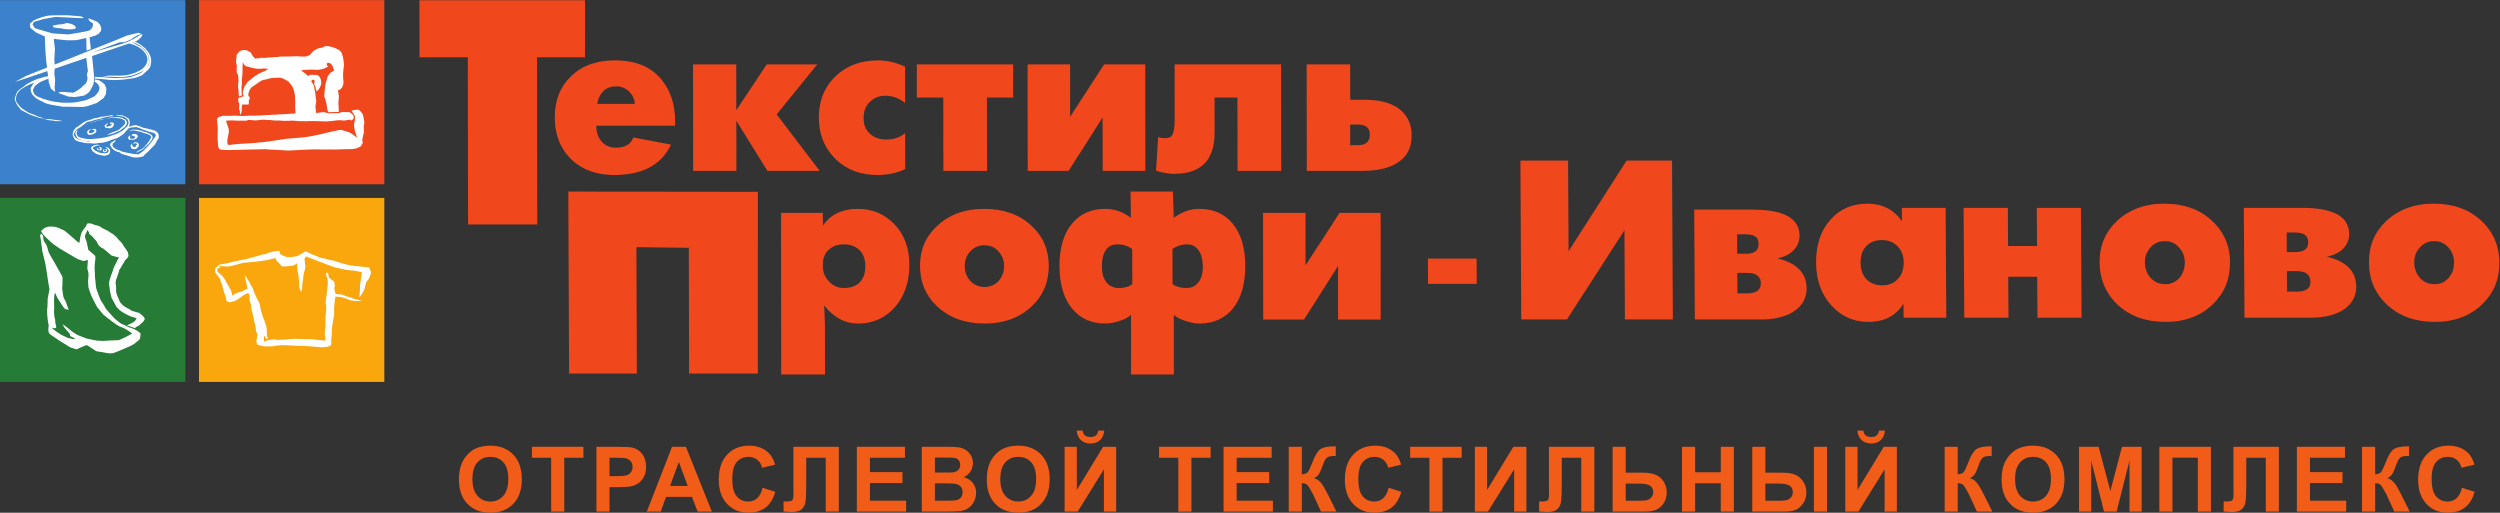 <?xml version="1.0" encoding="UTF-8" standalone="no"?> <svg xmlns:dc="http://purl.org/dc/elements/1.1/" xmlns:cc="http://creativecommons.org/ns#" xmlns:rdf="http://www.w3.org/1999/02/22-rdf-syntax-ns#" xmlns:svg="http://www.w3.org/2000/svg" xmlns="http://www.w3.org/2000/svg" xmlns:sodipodi="http://sodipodi.sourceforge.net/DTD/sodipodi-0.dtd" xmlns:inkscape="http://www.inkscape.org/namespaces/inkscape" id="svg2" xml:space="preserve" width="680.307" height="139.52" viewBox="0 0 680.307 139.52" sodipodi:docname="ОТК.eps"><rect x="0" y="0" width="680.307" height="139.52" fill="#333333" stroke="none"/>  <defs id="defs6"></defs> <g id="g10" inkscape:groupmode="layer" inkscape:label="ink_ext_XXXXXX" transform="matrix(1.333,0,0,-1.333,0,139.52)"> <g id="g12" transform="scale(0.1)"> <path d="M 0,1046.44 H 378.352 V 670.531 H 0 v 375.909" style="fill:#3c81cb;fill-opacity:1;fill-rule:evenodd;stroke:none" id="path14"></path> <path d="M 0,642.641 H 378.352 V 267.02 H 0 v 375.621" style="fill:#267b37;fill-opacity:1;fill-rule:evenodd;stroke:none" id="path16"></path> <path d="m 406.242,642.641 h 378.34 V 267.02 h -378.34 v 375.621" style="fill:#f9a70d;fill-opacity:1;fill-rule:evenodd;stroke:none" id="path18"></path> <path d="m 406.242,1046.44 h 378.34 V 670.531 h -378.34 v 375.909" style="fill:#f1471d;fill-opacity:1;fill-rule:evenodd;stroke:none" id="path20"></path> <path d="m 287.395,976.105 v -6.062 l 1.523,1.816 1.816,3.641 -1.816,1.512 z m 0,-20.906 c 0.32,-0.312 0.613,-0.617 1.21,-0.918 3.329,-3.031 7.891,-5.453 10.301,-9.394 3.957,-4.254 6.985,-9.094 8.809,-15.469 1.211,-4.543 1.211,-8.48 0.293,-12.129 -0.293,-5.148 -1.805,-9.394 -5.145,-12.422 l -11.836,-10.918 c -1.222,-0.605 -2.422,-1.215 -3.632,-2.121 v 5.762 c 2.117,1.816 5.468,4.25 8.484,7.277 -2.723,-2.129 -5.457,-3.941 -8.484,-5.461 v 4.543 c 18.808,12.438 16.98,30.614 0,43.36 v 3.64 l 1.523,-0.918 c 9.988,-8.793 14.844,-16.672 14.551,-23.636 1.804,-6.372 0.613,-12.438 -3.34,-17.282 2.41,2.422 3.953,4.844 4.246,6.668 0.598,5.754 0.598,11.215 -1.512,17.578 -2.734,6.672 -6.984,12.426 -12.441,16.375 -0.91,0.911 -2.109,1.809 -3.027,2.719 v 2.746 z m -256.766,-75.801 22.734,12.43 42.746,16.973 -1.516,10.918 -1.524,17.578 -1.211,24.558 -0.301,10.313 -17.887,8.176 -12.125,10.011 -0.312,8.184 7.891,6.671 c 10.309,4.54 22.734,9.4 34.559,10 l 12.429,0.31 h 21.516 l 26.687,-2.13 6.661,-2.12 -2.715,-1.81 c 0,0 -53.66,2.72 -54.883,2.72 -1.219,0 -24.86,-4.55 -26.371,-4.85 -1.223,-0.6 -9.098,-3.03 -11.223,-3.33 -2.113,-0.61 -6.66,-2.12 -6.66,-2.12 l -2.734,-5.157 4.856,-7.582 c 0,0 34.863,-10.614 36.059,-10.614 1.539,0 32.156,-2.121 32.156,-2.121 l 23.637,3.938 c 0,0 8.808,1.519 10.312,1.828 1.824,0.594 5.762,1.211 7.567,1.816 1.836,0.309 4.25,2.114 5.168,3.633 1.199,1.219 2.722,3.942 2.722,3.942 l 0.918,3.644 v 3.633 c 0,0 -3.64,2.73 -5.457,3.64 -1.828,1.22 -3.351,3.94 -3.351,3.94 v 3.04 l 11.222,-4.55 7.274,-3.34 4.855,-5.453 2.735,-7.578 -1.211,-5.461 -4.856,-5.765 -7.285,-3.633 -10.898,-3.028 2.726,-24.246 -8.801,-3.039 -0.613,25.774 c 0,0 -15.762,-3.641 -19.387,-4.25 -3.34,-0.606 -19.715,-0.309 -21.523,-0.309 -1.828,0 -25.469,2.731 -25.469,2.731 l 2.414,-20.004 -1.207,-20.914 0.61,-11.532 124.601,49.719 24.246,10.008 22.129,5.148 4.563,-1.211 -1.516,-2.722 -3.047,-0.305 -9.09,-4.848 -6.379,-4.847 -13.027,-5.157 -10,-0.304 -55.176,-20.625 59.719,17.285 14.863,5.461 13.641,7.281 10.305,6.359 v -6.062 l -3.34,-3.336 -6.055,-4.242 -3.34,-0.91 c 4.246,-0.907 8.485,-3.028 12.735,-6.356 v -2.746 c -5.149,3.942 -10.911,6.375 -16.985,7.891 h -0.605 l 17.59,-9.395 v -3.64 c -2.415,1.816 -5.149,3.64 -8.489,5.144 -4.246,2.434 -10,3.942 -15.457,5.461 -14.25,-4.84 -43.957,-14.859 -77.617,-26.375 1.219,0.301 2.129,0.602 2.129,0.602 l 4.539,-45.469 -1.805,-12.117 c 0,0 -7.285,-14.86 -8.789,-15.774 -1.222,-1.215 -6.074,-5.144 -9.101,-6.668 -3.039,-1.211 -9.707,-1.816 -10.93,-2.129 -1.512,-0.296 -8.477,-1.504 -9.684,-1.504 -1.511,0 -8.793,0.907 -8.793,0.907 0,0 -0.918,-0.317 -3.328,0 -2.441,0.597 -8.504,3.035 -8.504,3.035 l -9.086,3.019 -3.343,2.125 c 0,0 2.734,1.524 6.074,1.524 3.328,0 5.758,0 8.492,-0.309 2.41,-0.605 3.926,-0.301 5.449,-0.605 1.528,-0.297 3.649,0.304 6.368,-0.297 3.035,-0.613 3.035,-0.914 5.453,0.297 2.425,0.914 3.636,2.125 6.058,3.336 2.434,1.519 2.735,2.125 4.551,3.031 1.516,1.203 6.066,3.937 7.59,6.367 1.211,2.125 4.851,3.336 6.355,6.067 1.211,2.726 3.028,5.757 3.028,9.695 0,3.937 -1.817,7.277 -0.899,10 0.899,2.734 2.11,2.734 1.516,7.59 -0.313,2.722 -0.617,4.23 -0.918,5.75 l -1.809,15.769 -0.32,2.723 C 154.914,921.23 132.18,913.66 111.563,906.379 l -0.61,-11.211 c 0,0 1.817,-10.609 1.524,-12.133 -0.317,-1.812 0,-10.914 -0.914,-12.125 -0.61,-1.207 1.207,-12.129 1.207,-12.129 l -8.493,6.375 -4.535,12.719 -0.914,8.191 c -2.426,-1.211 -7.269,-2.429 -7.586,-3.031 -0.906,-0.601 -10.602,-3.93 -11.809,-5.461 -1.523,-1.203 -7.578,-5.754 -8.793,-7.566 -1.223,-1.832 -3.637,-7.582 -3.637,-7.582 0,0 1.512,-5.16 2.414,-6.672 0.926,-1.516 4.855,-4.852 5.769,-5.457 0.598,-0.313 9.695,-4.25 11.516,-4.856 2.137,-0.609 15.457,-4.851 17.281,-5.156 2.125,-0.301 18.496,-3.027 20.618,-3.027 2.121,-0.301 14.55,-0.301 16.371,-0.301 1.828,0 14.242,0.606 15.152,1.211 1.219,0.312 17.586,3.641 19.109,3.941 1.817,0.305 18.184,8.188 18.184,8.188 0,0 6.055,6.668 6.973,8.183 1.203,1.215 3.039,8.485 2.726,10 -0.304,1.223 -2.422,5.458 -3.644,6.977 -1.211,1.211 -5.145,3.941 -5.145,3.941 l -1.515,0.606 1.515,4.555 c 0,0 7.586,-1.524 8.789,-2.125 1.512,-0.606 8.789,-6.063 9.696,-7.286 1.222,-1.21 4.25,-7.871 4.25,-9.402 0.3,-1.203 -0.899,-11.211 -0.899,-11.211 l -4.551,-7.871 -13.652,-10.016 c 0,0 -15.461,-5.449 -16.66,-5.757 -1.223,-0.606 -9.395,-2.422 -10.918,-2.422 -1.817,-0.301 -9.699,0 -11.828,0 -2.117,0 -12.731,0.304 -15.461,0.304 h -14.555 c -0.91,0.301 -10.305,1.512 -12.734,2.118 -2.719,0.605 -13.645,2.121 -16.063,3.027 -2.418,0.605 -7.574,2.141 -8.793,3.039 -1.504,1.211 -8.785,4.246 -10.309,5.152 -1.207,0.614 -6.66,3.332 -7.59,4.555 -1.195,0.902 -6.047,5.758 -6.047,5.758 0,0 -3.953,6.058 -3.633,6.965 0,0.914 -1.223,6.359 -0.93,7.281 0.316,0.906 4.856,8.184 4.856,8.184 l 3.344,2.722 c -0.918,-0.293 -2.125,-0.597 -3.941,-0.906 -3.941,-1.211 -3.035,-1.211 -7.578,-3.031 -4.852,-2.121 -3.34,-2.121 -5.758,-3.024 -2.426,-0.91 -4.559,-3.039 -8.5,-5.16 -4.234,-2.113 -3.328,-2.726 -5.453,-4.551 -2.121,-1.812 -2.731,-3.336 -4.242,-5.754 -1.516,-2.425 -1.516,-3.64 -2.125,-6.371 -0.609,-2.73 -0.609,-5.152 -0.293,-7.273 0.293,-2.125 1.512,-3.336 3.328,-6.363 2.125,-3.028 4.25,-4.856 5.152,-6.368 1.207,-1.519 4.855,-3.644 6.351,-5.156 1.531,-1.211 5.781,-3.644 6.988,-4.547 1.211,-1.207 8.48,-4.238 8.48,-4.238 l 6.672,-2.426 c 0,0 5.465,-2.129 6.383,-3.035 1.203,-0.91 6.66,-1.82 8.172,-2.43 1.508,-0.914 3.938,-1.812 5.168,-2.421 0.891,-0.606 8.48,-0.915 10.297,-0.915 2.125,0 6.977,-0.91 10.004,-1.21 3.34,-0.606 7.266,-1.204 9.699,-1.204 2.426,0 7.278,-1.531 7.278,-1.531 0,0 -2.735,-0.594 -5.461,-0.293 -2.723,0 -5.758,0 -7.883,0.293 -2.426,0.313 -4.535,0.918 -7.879,1.231 -3.34,0 -5.758,0.3 -9.699,1.504 -4.242,1.519 -5.766,1.519 -8.793,2.421 -3.027,1.211 -3.949,0.914 -6.672,1.211 -2.426,0.618 -8.781,3.039 -11.211,3.953 -2.426,0.61 -6.074,2.114 -8.488,3.032 -2.73,1.211 -3.633,1.82 -6.98,3.636 -3.34,1.52 -7.57,3.942 -7.57,3.942 0,0 -3.648,1.508 -4.855,3.629 -1.504,2.433 -2.125,3.644 -4.234,5.453 -1.828,1.527 -2.121,3.652 -3.953,6.976 -2.121,3.637 -1.816,4.856 -2.719,7.286 -0.914,2.73 0.598,3.336 1.504,6.968 1.215,3.336 1.824,5.157 2.434,6.664 0.293,1.524 4.246,5.161 5.758,6.676 1.516,1.504 5.758,3.637 7.27,4.844 1.516,1.527 4.855,3.641 6.074,5.16 1.516,1.211 8.785,4.547 10.008,5.457 1.203,1.207 11.816,5.152 12.734,5.754 1.203,0.609 19.086,5.457 19.086,5.457 l -0.902,-0.906 c 1.211,0.305 2.723,0.906 3.93,1.207 l -1.516,10.312 C 59.121,888.793 30.629,879.105 30.629,879.398 Z m 256.766,12.43 c -4.25,-1.82 -9.094,-3.637 -14.551,-4.848 -10,-1.226 -18.801,-3.031 -32.434,-3.648 -12.422,-0.598 -25.469,0.91 -38.496,2.422 l -7.586,0.312 -0.617,3.645 18.801,-0.617 c 7.285,-1.215 14.851,-1.508 22.429,-1.805 7.883,0 16.692,0.297 24.864,0.902 8.195,0.903 22.148,6.364 25.781,8.481 0.293,0.312 0.891,0.609 1.809,0.918 v -5.762 z m 0,7.578 v 4.543 c -6.368,-3.941 -14.856,-7.57 -25.762,-10 -10.625,-2.422 -23.957,-1.816 -39.102,-1.515 l -13.058,-1.825 37.91,-1.515 c 14.855,0.914 28.183,4.25 40.012,10.312 v 0" style="fill:#ffffff;fill-opacity:1;fill-rule:evenodd;stroke:none" id="path22"></path> <path d="m 134.297,999.145 c -2.117,-0.606 -5.758,-1.817 -9.086,-2.125 -3.648,-0.297 -5.148,-0.297 -9.098,-0.903 -3.636,-0.605 -7.879,-1.519 -7.879,-1.519 l -0.293,-2.125 c 0,0 1.497,-2.118 4.536,-2.422 2.734,-0.297 2.125,0 4.242,-0.598 2.418,-0.613 4.543,0.301 9.394,-0.914 4.551,-1.215 6.981,-1.215 9.707,-1.516 3.028,-0.304 4.25,-0.304 8.493,-0.304 4.535,0 8.171,1.215 8.171,1.215 0,0 3.024,0.906 2.43,2.421 -0.598,1.821 -2.121,3.637 -2.121,3.637 l -3.332,2.125 c 0,0 -0.613,0.606 -4.246,1.817 -3.942,0.906 -8.192,1.816 -8.192,1.816 l -2.726,-0.605" style="fill:#ffffff;fill-opacity:1;fill-rule:evenodd;stroke:none" id="path24"></path> <path d="m 237.969,810.59 c 1.222,0 3.34,0.297 4.562,0 1.199,-0.313 1.512,-0.313 2.723,-0.61 1.203,0 3.945,-0.914 3.945,-0.914 0,0 3.028,-0.308 4.551,-1.211 1.516,-0.914 4.238,-2.726 4.238,-2.726 l 2.422,-2.434 c 0,0 0.918,-1.211 1.223,-2.722 0.605,-1.203 0.605,-0.907 0.605,-3.035 v -3.028 c -0.312,-1.816 -0.91,-2.433 -1.828,-3.945 -0.605,-1.512 -3.047,-3.024 -3.047,-3.024 0,0 -0.886,-1.218 -2.402,-2.738 -1.523,-1.211 -1.816,-1.816 -3.652,-3.336 -1.805,-1.207 -4.532,-2.715 -4.532,-2.715 0,0 -3.047,-1.523 -4.246,-2.429 -1.222,-0.907 1.199,0.3 -2.734,-1.532 -4.238,-1.804 -5.754,-2.109 -7.277,-2.718 -1.504,-0.61 -0.606,0 -3.946,-1.211 -3.328,-1.516 -6.367,-2.422 -8.172,-2.719 -1.828,-0.313 -1.523,-0.313 -4.855,-1.223 -3.641,-0.906 -5.75,-0.609 -9.395,-1.511 -3.945,-0.914 -8.484,-0.914 -10.312,-1.223 -1.817,-0.297 -3.34,0 -6.973,-0.598 -3.933,-0.3 -6.668,0 -9.101,0 -2.715,0 -4.239,0.301 -6.356,0.598 -2.14,0.309 -6.359,1.223 -6.359,1.223 l -4.559,1.511 -3.34,1.813 -1.203,2.129 -1.511,2.738 0.3,3.023 0.899,2.731 0.605,2.113 -2.117,-0.902 -1.809,-3.039 -0.613,-2.735 0.613,-3.015 2.422,-4.551 2.11,-2.73 2.441,-1.207 c 0,0 3.32,-1.215 4.836,-1.524 1.219,-0.598 2.441,-0.91 4.852,-1.512 2.433,-0.605 2.734,-0.605 5.468,-0.91 2.414,0 2.727,-0.301 4.532,-0.301 1.836,0 2.734,-0.304 2.734,-0.304 0,0 -1.512,-1.219 -3.945,-0.61 -2.411,0.301 -4.239,1.215 -6.961,1.52 -2.727,0.605 -3.946,0.914 -5.157,1.207 -1.21,0 -4.55,0.91 -4.55,0.91 l -3.332,0.918 c 0,0 -1.817,0.906 -3.028,1.813 -1.23,1.21 -3.035,1.816 -3.64,3.335 -0.907,1.211 -1.516,1.516 -1.809,3.032 0,1.211 -0.609,1.82 0,3.039 0.293,1.515 0,1.515 0.902,3.019 0.602,1.832 1.207,1.832 2.125,3.34 0.899,1.504 1.809,2.121 3.321,3.332 1.515,0.914 3.945,2.426 3.945,2.426 0,0 1.223,0.906 3.34,2.125 2.129,1.512 8.176,6.367 8.176,6.367 0,0 4.851,4.242 6.074,4.242 1.211,0 5.762,0.914 5.762,0.914 0,0 4.539,1.512 5.761,1.825 1.504,0.593 3.328,1.191 4.832,1.504 1.231,0 4.258,0.605 5.774,1.21 1.816,0.618 5.762,1.211 7.273,1.817 1.223,0.605 3.633,1.223 5.156,1.519 1.817,0.61 4.239,1.211 6.067,1.52 1.512,0 5.742,0.605 5.742,0.605 l 1.231,0.305 c 1.218,0.301 2.421,0.301 2.421,0.301 l 2.118,1.816 c 0,0 -2.411,0.309 -3.633,0.309 -1.211,-0.309 -1.512,-0.91 -3.946,-1.207 -2.117,-0.313 -2.734,-0.313 -5.449,-0.61 -2.734,-0.609 -5.176,-1.222 -5.176,-1.222 0,0 -2.41,0 -4.226,-0.297 -1.816,0 -2.434,0 -4.25,-0.606 -1.816,-0.304 -1.199,-0.605 -3.328,-1.21 -2.422,-0.309 -1.828,-0.618 -3.946,-0.915 -1.828,0 -2.714,0 -4.238,-0.601 -1.816,-0.313 -1.816,0 -3.937,-0.906 -2.129,-1.223 1.203,-0.618 -4.551,-1.828 -5.77,-1.504 -6.375,-1.817 -6.375,-1.817 l -6.672,-3.027 -2.41,-1.821 -6.68,-4.55 c 0,0 -3.644,-3.336 -4.855,-3.942 -1.199,-0.297 -1.805,0.305 -3.934,-2.726 -2.414,-3.024 -2.121,-1.813 -3.633,-5.145 -1.515,-3.344 -1.515,-3.047 -1.515,-5.769 0,-2.735 -0.606,-2.125 0.293,-3.938 0.918,-2.117 0.918,-3.34 2.441,-5.457 1.195,-2.121 1.195,-2.433 3.027,-3.949 1.809,-1.207 4.532,-1.813 6.047,-2.426 1.512,-0.301 4.246,-1.211 4.246,-1.211 l 10.918,-2.121 c 0,0 5.774,0 7.578,-0.301 1.524,-0.297 6.368,-0.597 8.801,-0.597 2.422,0 5.157,0 8.485,0.898 3.039,0.609 6.672,0.609 9.082,0.91 2.433,0.614 4.257,0.614 6.984,1.512 2.723,0.91 3.633,0.91 5.457,1.824 1.816,0.91 4.551,1.512 6.984,2.731 2.411,1.215 6.368,1.515 8.172,2.422 1.828,0.601 0,0 3.34,1.519 3.32,1.816 3.926,2.129 5.461,3.332 1.512,0.914 4.238,3.031 4.238,3.031 0,0 0.899,0 2.723,2.121 1.828,2.422 2.129,2.125 3.645,4.254 1.218,1.813 1.218,1.508 2.421,2.422 0.907,1.207 1.219,1.516 2.11,2.727 0,0.297 0.32,0.297 0.32,0.605 0.91,0.297 2.715,1.215 4.231,1.817 2.136,0.601 0.925,0.304 2.441,0.601 1.805,0.309 1.199,0.309 3.633,0.309 2.129,0.308 1.211,0.308 2.734,0.308 1.512,0 3.934,0.297 3.934,0.297 0,0 2.121,-0.605 3.945,-1.211 1.809,-0.304 2.734,-0.906 4.543,-1.824 1.524,-0.902 6.668,-2.715 6.668,-2.715 l 8.789,-3.039 c 0,0 2.727,-0.609 8.176,-2.129 5.164,-1.504 1.836,-0.597 1.836,-0.597 0,0 0.605,0 2.422,-0.907 1.523,-0.625 0.906,-0.625 2.109,-1.515 0.918,-0.914 0,-0.301 0.613,-1.219 0.606,-1.219 0.899,-2.117 0.899,-2.117 0,0 -0.594,-0.305 -1.192,-1.832 -0.613,-1.207 -1.523,-2.719 -3.035,-4.547 -1.211,-1.816 -3.945,-5.758 -5.461,-7.273 -1.523,-1.817 -6.074,-7.571 -6.972,-8.485 -0.899,-0.609 -8.485,-8.488 -8.485,-8.488 l -0.91,-0.91 c 0,0 -0.312,-0.606 -1.824,-1.512 -1.203,-0.914 -0.293,-0.305 -2.109,-1.516 -1.836,-1.511 -1.524,-1.511 -3.333,-2.425 -1.835,-1.215 -1.523,-0.614 -2.734,-1.215 -1.219,-0.602 -0.918,-0.293 -3.047,0 -2.422,0 -4.832,0.301 -7.879,0.914 -3.32,0.597 -1.515,0 -3.925,0.597 -2.735,0.618 -1.836,0.309 -6.067,1.215 -3.965,0.61 -2.734,0.61 -8.183,1.832 -5.469,0.899 -3.036,0.598 -6.368,2.11 -3.64,1.519 -3.339,1.222 -6.074,2.121 -3.027,1.219 -2.129,0.918 -3.027,1.219 -1.199,0.304 -2.735,1.515 -4.246,2.726 -1.203,0.91 -1.203,0.91 -2.727,2.723 -1.512,1.523 -0.613,0.609 -0.906,1.82 -0.305,1.223 0,1.223 0,2.125 0,1.223 0.293,0.906 0.293,2.121 0.301,1.211 0.926,0.91 2.43,2.121 1.523,1.211 0.91,0.907 2.421,2.422 1.223,1.219 0.618,0.613 0.911,1.824 v 1.512 c 0,0 -0.586,-0.293 -1.504,-1.203 -1.211,-0.613 -0.918,-0.309 -1.828,-0.914 -1.211,-0.91 -0.293,-0.305 -1.817,-1.219 -1.211,-0.598 -1.211,-1.211 -3.34,-2.121 -1.824,-1.211 -0.593,-0.898 -1.824,-2.109 -0.898,-1.528 -0.293,-0.618 -0.598,-2.434 -0.3,-1.523 0,-0.902 0.598,-2.422 0.32,-1.211 0.32,-0.914 1.231,-2.133 0.593,-1.203 0.906,-1.511 0.906,-1.511 0,0 0.312,-0.301 2.121,-2.125 l 1.824,-1.817 c 1.516,-1.504 1.516,-1.207 2.727,-2.121 1.504,-0.902 1.504,-0.605 3.933,-1.816 2.129,-0.899 0.617,0 3.645,-0.899 3.328,-0.918 2.117,-0.918 2.117,-0.918 0,0 2.121,-1.511 3.937,-2.726 2.129,-1.207 2.129,-0.613 3.329,-1.207 1.523,-0.617 1.836,-0.617 3.957,-1.215 1.816,-0.613 2.097,-0.613 3.632,-0.914 1.512,-0.293 2.43,-0.91 6.368,-1.82 3.933,-1.211 3.027,-1.52 6.367,-2.122 3.347,-0.312 1.512,-0.312 4.851,-0.312 3.02,0 3.645,0 6.055,0.312 2.441,0 2.734,0 4.856,0.911 2.117,0.597 1.21,0.296 3.339,0.597 2.129,0 2.129,1.223 3.028,2.141 0.906,0.894 1.511,1.508 2.41,2.715 0.918,0.914 5.773,4.558 6.367,5.457 0.617,0.914 0.93,1.211 3.059,3.332 2.41,2.422 1.191,1.219 1.191,1.219 0,0 1.219,1.203 2.137,2.121 0.597,0.906 0.293,0.605 2.121,2.117 1.512,1.82 0.906,0.91 2.723,2.734 1.816,1.813 0.91,0.899 2.433,2.727 1.504,1.511 0.586,0.918 2.422,3.937 1.512,2.731 0.293,0.301 1.219,2.731 0.898,2.429 1.191,1.824 3.019,4.551 1.836,2.726 0.293,0.601 0.907,3.023 0.605,2.422 0.312,1.215 0.312,3.648 -0.312,2.418 -0.605,2.723 -0.926,3.942 -0.293,1.211 -0.898,1.515 -1.496,2.422 -0.625,1.203 -2.129,2.429 -3.953,3.328 -1.816,1.226 -1.211,0.609 -3.633,1.523 -2.726,0.914 -2.726,0.914 -4.855,1.516 -2.129,0.609 -2.43,0.297 -5.457,1.211 -3.02,0.605 -3.34,0.902 -6.367,1.515 -3.02,0.305 -2.727,0.305 -5.461,1.211 -2.715,1.211 -3.329,1.211 -5.145,2.118 -1.809,0.613 -3.644,1.218 -6.055,2.121 -2.433,0.914 -0.605,0.308 -3.339,0.613 -3.028,0.301 -1.516,0 -3.028,0 -1.523,0 -1.523,-0.305 -2.441,-0.305 -0.899,0 -0.606,0 -1.516,-0.609 -0.898,-0.305 -1.211,-0.305 -2.117,-0.602 -0.898,-0.308 -1.223,-0.308 -2.734,-0.91 -1.223,-0.308 -2.414,-1.512 -2.414,-1.512 l -0.301,-0.308 c 0.301,0.91 0.605,0.91 0.898,2.422 0,1.519 1.524,6.972 1.524,6.972 0,0 -0.606,3.633 -1.223,5.457 -0.301,1.829 -2.117,3.645 -2.117,3.645 l -2.121,1.207 -3.633,2.125 -3.641,1.519 c 0,0 -1.222,0.907 -3.027,1.211 -2.121,0.297 -3.945,0.606 -4.856,0.606 -1.21,0 -2.421,0 -4.851,0.297 -2.727,0.613 -1.828,-1.504 -1.828,-1.504" style="fill:#ffffff;fill-opacity:1;fill-rule:evenodd;stroke:none" id="path26"></path> <path d="m 177.656,793.309 c -0.301,0.601 5.157,2.421 6.672,3.023 1.504,0.313 3.633,0.91 4.852,1.219 1.203,0.601 2.121,0.304 4.531,0.902 2.734,0.613 5.168,1.824 5.168,1.824 0,0 2.117,1.207 4.844,1.805 3.035,0.313 3.34,0.918 6.972,1.231 3.633,0.601 6.668,1.207 8.184,1.816 1.523,0.293 1.211,0.293 3.945,0.898 2.715,0.618 3.34,0.914 6.074,0.914 3.016,0 4.832,0.309 6.661,0.309 1.511,0 2.41,0.301 4.539,0.301 2.129,0 5.156,-0.301 6.679,-0.906 1.516,-0.309 2.121,0 3.633,-0.915 1.516,-1.21 2.735,-2.125 3.633,-2.417 1.223,0 1.223,0.601 2.434,-0.918 0.886,-1.204 1.816,-3.028 2.421,-4.243 0.293,-1.507 0.293,-2.422 0.293,-2.422 0,0 -0.293,-1.82 -0.898,-3.335 -0.598,-1.215 -0.598,-1.215 -1.816,-2.735 -1.516,-1.515 -1.211,-1.515 -2.727,-3.027 -1.523,-1.215 -2.117,-0.91 -4.246,-3.035 -2.422,-2.11 -3.047,-2.434 -4.856,-3.633 -1.824,-1.211 -1.511,-0.914 -4.238,-1.813 -3.035,-1.226 -3.64,-1.832 -4.851,-2.129 -1.516,-0.601 0.293,0.297 -3.039,-1.207 -3.329,-1.218 -1.504,-0.918 -4.247,-1.816 -2.734,-0.613 -3.632,-0.613 -5.449,-0.918 -1.828,-0.609 -3.027,-0.906 -3.027,-0.906 0,0 -0.918,0 0.605,1.211 1.512,1.211 4.844,2.125 6.063,2.722 0.898,0.614 2.433,1.211 3.926,1.817 1.523,0.312 1.523,0.312 3.652,1.226 2.434,0.899 3.332,1.508 4.855,2.125 1.512,0.297 1.2,-0.617 3.329,1.211 2.421,1.813 2.109,1.504 3.644,3.328 1.512,1.508 1.805,1.508 3.027,2.727 0.907,1.215 1.512,0.602 2.411,2.117 0.918,1.219 0.918,0.305 2.441,2.434 1.211,2.117 1.809,3.027 1.809,3.027 v 1.817 c 0,0 0.312,0.613 -0.598,2.128 -0.918,1.825 0,1.825 -1.523,2.418 -1.512,0.911 -3.329,1.516 -3.329,1.516 0,0 -0.304,0.914 -3.652,1.52 -3.019,0.609 -2.414,0.902 -4.824,0.902 -2.442,0 -2.735,0.308 -6.074,0.308 -3.332,0 -2.735,0.297 -4.856,0 -1.805,0 -2.129,0.297 -5.164,0 -3.332,-0.601 -5.137,-0.601 -7.258,-0.914 -1.824,-0.593 -1.824,-0.296 -3.652,-0.593 -1.524,-0.618 -2.117,-0.91 -4.227,-1.528 -1.828,-0.3 -3.339,-1.211 -5.156,-1.211 -1.816,0 0.301,0 -3.652,-0.593 -3.633,-0.614 -5.442,-0.918 -5.442,-0.918 0,0 -3.339,-1.203 -5.769,-1.821 -2.121,-0.601 -3.938,-0.601 -3.938,-0.601 l -3.632,-1.821 c 0,0 -0.614,0 -1.836,-0.609 -1.211,-0.305 -3.028,-2.422 -3.321,-1.812" style="fill:#ffffff;fill-opacity:1;fill-rule:evenodd;stroke:none" id="path28"></path> <path d="m 178.254,777.238 c -0.305,0.914 0.605,2.727 1.512,3.336 0.918,0.293 2.433,1.516 3.339,1.813 0.911,0 1.524,0 2.434,0.312 l 0.906,0.293 c 0,0 -0.3,-0.605 -1.511,-1.211 -0.918,-0.617 -1.524,-0.914 -1.524,-0.914 l -1.504,-1.5 c 0,0 -0.929,-0.918 -0.605,-1.832 0.293,-0.906 0.898,-1.512 0.898,-1.512 0,0 -0.293,-1.207 1.512,-1.207 1.828,0.293 2.734,0.293 3.957,0.606 1.199,0.301 1.512,0.301 2.715,1.207 1.211,1.211 1.816,0.906 2.117,2.125 0.313,1.211 0.313,1.82 0.313,1.82 0,0 0.605,0.914 -0.614,0.914 h -2.414 c -1.219,0 -1.523,-0.914 -1.523,0 0.304,1.211 -0.301,1.504 0.918,1.813 0.898,0.297 1.203,0.297 2.414,0.297 0.906,0 2.734,0.308 3.64,-0.606 1.211,-1.211 1.524,-3.332 1.524,-3.332 v -1.211 l -1.824,-2.726 c 0,0 0,-0.301 -0.911,-0.907 -0.906,-0.625 -1.824,-0.918 -3.328,-1.515 -1.222,-0.613 -1.515,-1.219 -2.734,-1.219 -1.516,-0.305 -3.945,-0.609 -3.945,-0.609 0,0 -0.911,-0.61 -2.11,0 -1.222,0.609 -2.14,0.914 -2.14,0.914 0,0 -0.594,0.914 -1.211,1.804 -0.606,0.918 -0.899,0.321 -0.899,1.532 0,0.906 1.203,0.597 0.598,1.515" style="fill:#ffffff;fill-opacity:1;fill-rule:evenodd;stroke:none" id="path30"></path> <path d="m 220.09,795.121 c 0.312,-0.305 -0.598,0.313 -2.121,-0.91 -1.211,-0.902 -1.805,-0.902 -2.735,-2.117 -1.199,-1.215 -2.129,-1.215 -1.804,-2.129 0.3,-1.207 0.3,-1.512 0.898,-2.422 0.906,-0.91 0,-1.516 2.129,-1.82 2.117,-0.305 0.906,-0.602 3.633,-0.602 2.734,-0.305 2.441,-0.609 3.945,-0.305 1.824,0.305 1.824,0 3.328,0.907 1.828,0.91 1.535,0 2.727,1.82 0.926,1.512 1.531,1.215 1.824,2.723 0.313,1.523 0.606,2.433 0.606,2.433 v 1.512 l -0.293,1.223 c -1.524,0.593 -3.036,1.211 -3.036,1.211 h -1.203 -1.523 l -1.824,-0.313 -0.606,-1.211 0.906,-0.91 2.422,-0.609 c 0.625,-1.508 0.91,-1.207 0,-2.125 -0.898,-0.903 -0.898,-0.903 -2.422,-1.512 -1.211,-0.602 0.305,-0.602 -2.734,-0.91 -3.328,-0.602 -3.926,-2.422 -4.539,-0.602 -0.605,1.813 -1.504,1.512 -0.605,2.426 0.906,0.91 0.605,0.91 1.511,1.516 0.918,0.914 1.223,1.207 1.223,1.207 0,0 0,2.128 0.293,1.519" style="fill:#ffffff;fill-opacity:1;fill-rule:evenodd;stroke:none" id="path32"></path> <path d="m 263.449,778.449 c 0.293,-0.297 2.723,2.418 4.246,2.715 1.504,0.324 3.028,0.926 4.844,0.926 1.828,0 2.441,-0.309 4.238,-0.309 h 2.422 c 0,0 6.973,-0.914 9.114,-1.816 1.816,-0.598 3.621,-1.211 5.449,-2.125 2.117,-0.914 3.633,-0.602 5.144,-1.211 1.516,-0.606 1.836,-0.309 4.25,-1.813 2.442,-1.218 2.117,-0.918 3.633,-1.816 1.524,-0.918 1.219,-0.613 2.137,-1.527 0.898,-0.907 0.898,-0.907 1.496,-1.813 0.32,-0.914 0.32,0.602 0.926,-1.82 0.293,-2.426 -0.301,-4.551 -0.301,-4.551 0,0 -1.223,-2.125 -2.121,-3.328 -0.613,-1.219 -1.524,-1.52 -2.43,-3.043 -0.898,-1.512 0,-0.301 -1.523,-1.813 -1.211,-1.507 -1.211,-1.207 -2.11,-2.421 -0.918,-1.215 -0.617,-0.297 -1.828,-1.832 -1.219,-1.504 -1.219,-1.211 -2.422,-2.422 -1.523,-1.211 -0.605,0 -2.441,-1.821 -1.797,-1.812 -1.199,-1.203 -2.715,-3.023 -1.816,-1.512 -1.523,-1.512 -3.035,-2.43 -1.817,-1.207 -1.817,-0.902 -3.027,-1.816 -1.223,-0.606 -2.122,-0.91 -3.34,-1.516 -1.203,-0.605 -1.809,-0.906 -1.809,-0.906 0,0 -1.219,-0.914 -2.117,-1.223 -0.93,-0.293 -1.516,-1.804 -1.516,-0.597 -0.312,1.222 2.715,3.035 2.715,3.035 0,0 2.129,1.207 3.027,1.816 0.918,0.602 0.625,0.305 2.122,1.207 1.836,0.918 2.742,0.918 4.257,2.129 l 3.028,2.422 c 1.211,1.211 4.246,4.848 4.246,4.848 l 5.754,7.273 4.551,7.586 -0.305,3.633 c 0,0 -0.918,0.613 -1.805,1.519 -1.23,0.61 -1.23,0.907 -3.047,1.516 -1.515,0.918 -0.293,0.606 -3.633,1.516 -3.351,0.914 -3.027,0.593 -4.55,1.218 -1.516,0.293 -0.598,-0.304 -4.551,1.504 -3.633,1.52 -3.32,1.215 -5.442,1.832 -2.441,0.602 0,0 -3.652,0.602 -3.633,0.906 -3.633,0.906 -5.762,1.211 -2.421,0.609 -2.421,0.902 -3.933,0.609 -1.516,0 -2.121,-0.609 -4.238,-0.914 -2.442,-0.293 -1.524,0 -2.442,-0.609 -1.211,-0.602 -1.808,-0.602 -1.504,-0.602" style="fill:#ffffff;fill-opacity:1;fill-rule:evenodd;stroke:none" id="path34"></path> <path d="m 273.449,773.301 -6.054,-1.828 3.015,1.215 c 0,0 2.129,0.613 3.645,0.613 1.218,0 0.605,0.297 2.722,-0.301 1.836,-0.918 2.422,-0.613 3.039,-1.527 0.918,-0.907 1.211,-0.907 1.211,-2.114 0.301,-1.226 0.614,-1.519 0,-2.433 -0.293,-0.918 -1.211,-1.215 -1.828,-2.117 -0.898,-1.223 -0.898,-1.223 -1.804,-1.821 -0.911,-0.613 -1.223,-0.3 -2.735,-0.906 -1.515,-0.609 -1.515,-0.609 -3.027,-0.918 -1.223,-0.293 -2.727,0.309 -2.727,0.309 0,0 -1.836,0.902 -3.035,0.297 -0.918,-0.606 -0.605,-1.516 -1.535,-0.606 -0.887,0.918 -1.797,1.211 -2.098,2.125 -0.605,1.207 -0.91,1.207 -0.605,2.422 0.293,1.519 2.109,3.648 2.109,3.648 0,0 -0.293,0.301 0.918,0.301 0.899,0.305 1.211,0.305 1.211,0.305 v -1.219 c 0,0 -0.312,-0.613 -0.312,-1.516 v -1.816 c 0,0 -0.899,-0.605 0.925,-1.211 1.516,-0.617 1.516,-0.914 3.028,-0.914 h 1.808 c 0.926,0.297 0.926,0 1.825,0.606 0.91,0.601 0.91,0 1.515,0.914 0.613,1.199 0.906,1.511 0.906,1.511 v 0.91 c 0,0 0.313,0.903 -1.199,1.211 -1.222,0.305 0,0.305 -1.828,0.305 -1.512,0.301 -2.734,0.301 -2.734,0.301 0,0 -1.805,0.613 -0.899,0.918 l 0.899,0.601 1.828,0.297 c -1.516,0.61 -2.727,1.219 -2.727,1.219 l 0.293,0.918 4.25,0.301" style="fill:#ffffff;fill-opacity:1;fill-rule:evenodd;stroke:none" id="path36"></path> <path d="m 269.199,753.598 c 0,0 -0.293,-0.618 -1.199,-1.828 -0.605,-1.215 -1.828,-1.508 -1.516,-2.731 0,-1.211 0,-1.211 0.586,-2.121 0.325,-0.91 0.93,-2.422 0.93,-2.422 0,0 0.293,-0.91 1.512,-1.523 1.211,-0.297 0.293,-0.297 2.121,-0.59 1.816,-0.309 1.512,-0.613 3.347,-0.309 1.504,0.602 0.586,0 2.415,0.899 1.804,0.613 1.218,0 2.421,1.218 1.211,1.215 0.918,0.606 1.825,2.122 1.211,1.218 0.898,0.906 1.211,1.82 0.605,1.215 0.293,2.129 0.293,2.129 0,0 0.312,0.293 0.312,1.207 -0.312,0.918 -0.918,2.129 -0.918,2.129 l -0.586,0.898 -1.219,1.211 h -1.23 c -0.891,0 -3.625,0.606 -3.625,0.606 0,0 -0.606,0.304 -1.512,-0.293 -0.918,-0.614 -1.222,-0.614 -1.222,-0.614 l -0.899,-0.597 -0.613,-1.211 h 1.211 c 0,0 0.605,0 1.816,0.3 1.219,0 0.906,0.297 1.824,0.297 H 278 l 1.816,-1.808 0.313,-0.918 -1.516,-0.305 -0.918,-1.523 -0.3,-1.211 v -0.899 l -1.829,-0.922 c 0,0 0,-0.601 -1.199,-0.296 -0.918,0 -1.828,0.605 -1.828,0.605 l -1.219,0.91 -1.203,1.52 v 1.207 c -0.312,0.914 0.293,0 -0.312,0.914 -0.606,1.215 -0.606,2.129 -0.606,2.129" style="fill:#ffffff;fill-opacity:1;fill-rule:evenodd;stroke:none" id="path38"></path> <path d="m 204.629,749.641 h -5.75 c -1.211,-0.293 -1.524,-0.602 -1.524,-0.602 0,0 -1.203,-0.297 -2.421,-0.906 -1.516,-0.602 -0.911,0 -1.817,-0.602 -1.211,-0.613 -2.129,-0.922 -2.129,-0.922 l -0.91,-0.902 v -1.816 c 0,0 -0.293,-0.606 0.91,-1.817 1.512,-0.918 0.313,0 1.825,-1.523 1.515,-1.211 1.828,-1.817 3.339,-2.121 l 1.516,-0.606 1.504,-0.906 c 0,0 0.301,0 1.219,-0.598 0.91,-0.316 4.238,-2.129 5.156,-1.832 h 1.516 c 0.898,-0.297 -0.305,0 1.511,-0.297 1.516,-0.3 1.516,-0.3 2.434,-0.3 h 1.199 1.523 1.211 1.516 l 1.512,0.597 0.91,0.309 1.211,0.605 c 1.219,1.516 0.605,0.918 1.219,1.817 0.605,0.914 0.605,0 0.605,0.914 v 0.902 c 0,0 1.223,-0.605 -0.301,0.914 -1.211,1.52 -1.523,2.125 -1.523,2.125 0,0 -0.293,0.602 -1.211,1.512 -0.91,0.91 0.918,0 -0.91,0.91 -1.512,0.91 -0.606,0.301 -1.805,0.91 l -1.223,0.907 h 3.633 l 3.633,-2.122 1.523,-1.808 0.911,-1.832 v -1.211 l 0.3,-1.516 c 0,0 -0.3,-0.906 -0.3,-1.82 -0.305,-0.906 -0.305,-1.207 -0.911,-2.113 -0.593,-0.914 -0.906,-1.828 -0.906,-1.828 0,0 -0.293,-0.301 -1.211,-0.903 -0.918,-0.605 -0.304,-0.605 -2.121,-0.906 -1.824,-0.613 -2.129,-0.613 -3.035,-0.914 -0.91,0 -1.828,-0.61 -1.828,-0.61 h -3.016 c -1.211,0.317 -1.211,0.317 -2.433,0.61 -1.219,0 -1.219,0 -3.633,0.601 -2.734,0.614 2.414,-0.601 -2.734,0.614 -5.145,1.508 -6.055,1.808 -6.055,1.808 0,0 -0.918,0.614 -2.43,1.528 -1.211,1.207 -1.211,0.906 -2.129,1.804 -1.211,0.918 -2.414,1.223 -3.019,2.129 -0.918,1.211 -0.313,0.309 -1.512,2.43 -1.223,2.129 -1.836,3.332 -1.836,3.332 0,0 -0.605,0 0,1.211 0.906,1.516 0.313,1.812 1.512,2.422 0.918,0.609 1.836,1.211 2.734,1.82 1.223,0.602 1.516,0.602 2.735,1.223 1.21,0.293 1.21,0.59 2.421,0.59 1.524,0 3.028,0.312 3.028,0.312 h 1.816 l 2.442,-0.609 c 1.203,-0.293 2.109,-1.207 2.109,-0.914" style="fill:#ffffff;fill-opacity:1;fill-rule:evenodd;stroke:none" id="path40"></path> <path d="m 199.172,745.406 c 0.906,-0.308 -1.504,-1.82 -1.504,-1.82 l 0.594,-1.512 0.91,-1.215 c 0,0 0.906,-0.605 1.824,-0.91 0.918,-0.297 0.598,-0.297 1.817,-0.297 h 2.433 c 0,0 0.301,-0.312 1.199,0.602 0.93,0.902 1.223,0.605 1.223,1.82 0,0.899 0.293,0.602 0,1.512 -0.293,0.91 -0.605,1.512 -0.605,1.512 0,0 0,0.308 -1.211,0.91 l -1.223,0.305 -1.199,0.296 -0.91,-0.296 v -1.516 l 1.808,-0.906 0.301,-1.215 v -1.207 c -1.816,-0.313 -2.715,0 -2.715,0 l -1.219,0.605 c -0.617,1.512 -0.617,1.817 -0.617,1.817 0,0 -1.512,1.515 -0.906,1.515" style="fill:#ffffff;fill-opacity:1;fill-rule:evenodd;stroke:none" id="path42"></path> <path d="m 212.813,742.074 -1.512,-0.605 -1.211,-1.215 v -1.52 l 0.605,-1.515 c 0,0 -0.293,-0.301 0.918,-0.899 1.2,-0.316 0.594,-0.316 2.117,-0.316 1.504,0 2.11,0.316 2.11,0.316 l 0.918,0.598 c 0,0 0.605,-0.305 1.211,0.906 0.605,0.91 0.605,2.125 0.605,2.125 v 0.91 c 0,0 0.918,0.911 -0.605,1.215 l -1.512,0.602 h -0.91 l -0.313,-2.125 1.223,-0.602 -0.293,-1.215 c -1.223,-0.304 -2.434,-0.91 -2.434,-0.91 l -0.917,0.309 c 0,0 -1.512,0 -0.907,1.207 0.606,0.914 0.907,0.914 0.907,0.914 0,0 0.292,1.516 0,1.82" style="fill:#ffffff;fill-opacity:1;fill-rule:evenodd;stroke:none" id="path44"></path> <path d="m 572.07,888.191 v 0 c 0,0 3.332,-1.211 5.754,-1.82 2.117,-0.914 5.145,-2.734 5.145,-2.734 l 3.957,-2.114 c 0,0 0.293,-0.3 2.429,-1.82 1.817,-1.828 2.415,-3.332 2.415,-3.332 0,0 4.226,-4.551 5.156,-6.668 0.613,-1.824 3.027,-6.976 3.633,-9.402 0.3,-2.735 0.3,-3.035 1.218,-6.664 0.911,-3.653 0.293,-7.285 0.586,-9.407 0.325,-2.421 0.325,-7.273 0.325,-10.312 0,-3.027 -0.618,-4.246 0,-7.266 0.593,-3.035 0,-5.457 0.292,-7.582 0.301,-1.207 0.301,-3.023 0,-3.941 -7.277,-0.613 -23.039,-1.516 -23.039,-1.516 0,0 -4.539,-0.3 -7.871,-0.3 v -12.735 c 3.633,-0.301 5.754,-0.918 7.871,-0.605 3.34,0.304 7.883,-0.313 13.039,0.304 4.852,0.614 17.586,-1.211 21.219,-0.91 3.633,0.293 9.395,-0.597 15.762,0 6.68,0.606 10.019,-0.301 15.156,0 5.461,0.293 8.477,-0.597 15.168,-0.597 6.668,0 9.395,0 13.953,0.597 4.532,0.606 7.266,0.606 13.028,1.524 6.066,1.191 13.632,-0.614 15.468,-0.313 2.102,0.313 12.121,1.817 12.121,1.817 l 3.028,-1.817 c 0,0 1.219,1.211 3.035,3.027 1.516,2.125 1.516,3.336 0.898,6.067 -0.593,2.422 -4.226,5.16 -4.226,5.16 l -4.563,3.031 h -12.129 c -9.402,0 -5.449,-1.515 -7.265,-1.816 -2.137,-0.313 -6.66,-0.313 -9.395,-0.313 -2.441,0 -11.523,-0.605 -11.523,-0.605 l -12.735,2.734 -14.539,-1.816 c 0,0 0,0.301 -0.625,0.301 h 0.301 l -1.199,13.324 c 0,0 1.199,7.285 1.523,9.101 0.293,2.129 -0.929,6.059 -0.929,9.094 0,2.731 -0.907,9.399 -0.907,9.399 L 643,859.695 c 0,0 -2.121,12.426 -3.02,13.942 -0.613,1.215 -3.339,4.851 -4.871,7.586 2.754,2.726 2.754,2.414 2.754,2.414 l 3.016,0.312 1.516,-2.121 -0.313,-2.43 -0.898,-3.632 0.898,-2.434 1.836,-3.937 0.898,-4.551 1.805,-5.149 1.223,1.52 c 0,0 1.824,2.125 3.047,3.629 0.906,1.515 1.211,1.824 1.211,1.824 l 1.492,2.418 c 0,0 0.324,0.922 0.929,2.734 0.301,1.512 0.614,1.512 1.2,3.637 0.605,1.824 0,1.824 -0.293,3.941 -0.293,1.825 0.293,2.43 -0.293,4.551 -0.614,1.805 -1.543,3.34 -1.543,3.34 l -1.797,3.625 c 0,0 -2.129,1.52 -3.953,2.43 -2.11,1.211 -2.727,0 -2.727,0 0,0 -7.254,0.914 -9.082,0.914 -2.129,0 -5.469,-1.824 -5.469,-1.824 0,0 -0.605,-0.301 -1.816,-1.219 v 0.312 c -0.918,1.52 -7.285,6.371 -7.285,6.371 l -6.953,4.84 c 2.715,0.621 6.953,1.524 10.597,1.524 5.457,0 10,0.297 12.754,0.297 3.016,0 2.41,-0.297 7.578,-0.297 5.45,0 3.008,-0.313 7.254,0.297 4.25,0.914 4.551,0.914 6.672,1.519 1.817,0.606 0.918,0.301 4.844,1.817 3.953,1.816 4.551,2.429 4.551,2.429 l 1.824,1.516 c 0,0 -3.328,0 -3.328,1.82 0,1.52 -0.606,3.336 0.906,3.942 1.816,0.593 0,1.511 2.422,0.914 2.129,-0.618 3.652,-1.227 3.652,-1.227 0,0 2.727,-2.109 4.219,-4.543 1.223,-2.125 2.141,-6.062 2.141,-6.062 l 1.523,-3.032 c 0,0 -0.617,-1.515 -3.351,-3.035 -2.723,-1.211 -4.532,-2.719 -4.532,-2.719 0,0 -1.836,-1.832 -2.734,-3.64 -0.918,-2.125 -1.824,-1.211 -3.035,-4.856 -0.918,-3.648 -0.305,-1.816 -1.516,-6.07 -1.523,-4.227 -1.816,-4.539 -2.117,-6.961 -0.305,-2.433 -0.305,-1.223 -0.918,-6.07 -0.605,-4.555 -0.898,-4.555 -0.898,-7.574 0,-2.739 -0.618,-0.907 -0.618,-6.368 0,-5.761 -1.511,-4.543 0,-7.879 1.223,-3.335 1.223,-1.21 2.434,-6.976 1.512,-6.059 0.594,-2.125 1.816,-7.586 0.899,-5.75 0.899,-6.367 1.211,-8.172 0.301,-2.129 0,-2.129 0.606,-3.648 0.605,-1.821 1.211,-3.028 1.211,-3.028 l 0.906,-1.519 20.91,0.617 v 5.449 c 0,2.422 0,4.246 -0.293,6.371 -0.305,1.817 -0.305,4.535 -0.305,6.969 0,2.121 0.305,6.063 0.598,9.395 0.32,3.336 0.625,2.425 0,6.371 -0.598,3.933 -0.898,6.058 -1.203,7.875 -0.293,1.519 0,2.129 0,2.129 l 3.039,0.91 c 0,0 1.199,0 2.715,2.109 1.805,2.43 2.734,2.133 3.035,3.649 0.305,1.812 0.918,3.332 1.523,4.851 0.293,1.813 0.911,3.942 0.586,6.977 -0.293,3.019 -0.586,1.511 -0.586,5.757 0,4.235 -0.605,8.79 0,11.524 0.293,2.422 0.293,4.234 0.586,7.574 0.325,3.328 1.223,5.145 0.918,9.395 -0.293,4.246 -0.293,3.64 -0.593,6.062 -0.325,2.121 -0.325,2.735 -0.325,2.735 l -1.191,6.668 -2.734,8.175 c 0,0 -3.633,4.856 -6.063,6.071 -2.109,1.222 -6.965,3.336 -8.789,3.941 -2.129,0.609 -2.129,1.211 -5.449,1.824 -3.047,0.914 -9.707,1.805 -9.707,1.805 0,0 -3.945,-0.301 -5.754,-1.211 -1.524,-1.207 -1.524,-1.809 -4.258,-2.117 -2.422,-0.301 -2.422,-0.301 -4.551,-0.906 -1.804,-0.606 -2.722,0.308 -5.449,-1.821 -3.035,-1.812 -5.164,-2.73 -5.164,-2.73 0,0 -1.809,-0.914 -3.019,-2.422 -1.512,-1.516 -3.641,-3.633 -3.641,-3.633 l -1.516,-2.121 c -0.301,-1.523 -9.402,-4.547 -9.402,-4.547 h -11.516 c -1.816,0 -6.668,1.207 -8.496,0.594 -2.129,-0.301 -5.144,0 -9.687,-0.301 -4.551,-0.293 -9.102,-0.293 -12.43,-0.293 -3.332,0 -7.891,0.293 -9.707,0 h -0.598 v -21.84 h 0.598 c 0.301,-0.293 0.906,-0.293 1.523,-0.293 h -2.121 z m 0,-147.937 c 8.782,-0.602 16.067,-0.914 16.973,-0.914 1.516,0.312 51.523,2.43 51.523,2.43 0,0 42.754,-0.614 44.883,-0.301 1.817,0.301 33.653,0.914 33.653,0.914 0,0 3.625,0.293 6.66,0.902 3.039,0.906 4.543,1.512 8.496,3.324 3.945,2.133 3.019,2.43 3.019,2.43 0,0 0.926,1.223 2.735,5.156 1.523,3.942 0.312,2.118 -0.293,4.547 -0.617,2.731 0,2.422 0.605,6.363 0.614,3.942 0.906,3.942 1.805,8.196 1.223,4.234 0.605,3.937 0.605,9.398 0,5.145 -0.605,6.356 0.618,10.297 0.898,3.942 0,6.07 -0.313,9.399 -0.305,3.335 -1.504,6.363 -2.101,9.402 -0.614,3.035 -4.864,7.566 -4.864,7.566 0,0 -0.918,0.914 -3.34,2.735 -2.429,1.519 -4.851,0.308 -6.972,0.308 -1.817,0 -8.172,-1.519 -8.172,-1.519 l 3.328,-5.453 c 0,0 2.121,-3.028 3.332,-4.844 0.898,-2.129 0.301,-2.438 0.301,-6.676 0,-4.254 -0.301,-3.941 -1.512,-9.398 -0.91,-5.758 0,-3.942 0,-6.672 0,-2.723 2.109,-10.606 2.109,-10.606 l 3.954,-11.527 -2.129,1.519 c -1.825,1.211 -2.118,1.516 -3.934,2.735 -1.523,1.508 -3.351,2.422 -6.074,4.226 -2.715,2.129 -4.551,2.438 -4.551,2.438 0,0 -13.926,4.535 -15.449,4.859 -1.817,0.293 -14.844,-2.121 -20.617,-3.648 -5.45,-1.211 -35.469,-8.793 -49.414,-10.61 -13.641,-2.125 -29.715,-2.421 -40.008,-3.644 -3.645,-0.598 -9.102,-1.211 -14.856,-2.113 v -21.219 z m -73.679,109.434 c 0,0 -1.203,0.609 -3.02,0 -1.512,-0.618 -5.469,-1.821 -5.469,-1.821 0,0 -3.632,-0.597 -3.632,-2.722 0,-2.422 0.304,-3.036 0.304,-4.555 0,-1.817 1.524,-5.145 1.524,-5.145 0,0 0,-0.304 0.293,-0.922 h -0.293 l 0.293,-3.027 v -1.824 c 0,0 -0.293,-3.324 -0.293,-4.844 0,-1.816 0.906,-3.332 1.511,-5.148 0.598,-1.512 0,-2.129 0,-3.946 0,-1.511 1.192,-3.64 1.192,-3.64 l 0.625,2.129 1.504,2.425 c 0,0 0.312,1.215 0.312,3.032 0,2.121 0.617,2.418 0.293,5.148 -0.293,2.426 0.617,4.844 0.617,4.844 l -0.617,3.34 c 0.918,0 1.836,0.312 3.653,0.312 h 7.277 2.422 c 0,0 0.605,-0.617 0.898,1.512 0.613,2.422 -0.293,4.242 0,6.066 0.613,1.512 1.219,3.328 1.219,3.328 l 1.516,1.817 -1.809,3.023 c -1.824,1.832 -1.824,1.832 -1.824,3.95 0,1.824 0.301,1.824 0.605,3.945 0.293,1.816 1.824,5.461 1.824,5.461 l 3.028,4.851 2.715,2.118 10.019,6.976 c 0,0 6.66,4.539 8.176,5.457 1.523,1.207 8.809,2.414 11.219,3.027 2.422,0.602 4.55,1.516 6.367,1.817 1.515,0.308 6.66,1.207 9.094,1.207 h 5.156 c 2.117,0 6.062,0.312 6.98,0.312 v 20.922 h -2.129 c 0.606,0.293 1.516,0.293 2.129,0.293 v 21.84 c -1.523,-0.308 -3.035,-0.613 -4.863,-0.91 -2.422,-0.309 -4.238,0.297 -7.273,-0.309 -3.02,-0.609 -7.258,-0.609 -7.258,-0.609 0,0 -2.137,0.312 -5.781,-0.305 -3.641,-0.609 -6.954,-0.609 -6.954,-0.609 l -8.203,0.309 -3.027,-1.208 h -4.238 l -3.946,-0.609 -5.468,6.676 -3.016,5.754 -8.184,4.543 -7.882,0.605 c 0,0 -5.469,-1.519 -6.973,-3.027 -1.824,-1.516 -5.77,-6.367 -5.77,-6.367 l -0.597,-6.067 -0.907,-7.273 c 0,0 0.907,-6.977 1.504,-8.492 0.614,-1.813 -0.304,-13.942 -0.304,-13.942 0,0 3.34,-6.062 3.34,-8.492 0,-2.723 0.91,-6.059 0.605,-9.691 -0.301,-3.649 -0.926,-5.457 -0.926,-9.403 0,-3.941 0,-3.941 0.625,-7.578 0.606,-3.644 0.606,-3.027 0.606,-6.676 0,-3.636 0.605,-7.878 0.605,-7.878 2.117,0.91 5.75,2.128 5.75,2.128 0,0 -1.199,18.192 0,20.911 0.918,2.73 -0.293,7.277 0.324,11.832 0.594,4.535 0.899,8.175 1.2,12.722 0.312,4.856 -0.301,5.457 0,9.403 0.312,3.937 -0.301,4.851 0.312,6.976 0.606,1.813 0,6.059 0,6.059 l 3.02,-4.539 c 0,0 1.511,-3.039 4.558,-3.957 3.028,-0.899 2.414,-0.297 6.055,-1.512 3.633,-1.512 1.816,0 6.973,-1.816 4.863,-1.516 8.789,-1.516 8.789,-1.516 0,0 6.972,-0.301 8.789,0 2.129,0.305 3.945,0.305 3.945,0.305 h 3.926 l 3.047,-0.305 3.34,-0.598 c -0.918,-0.308 -1.524,-0.617 -2.118,-1.222 -2.121,-1.524 -2.734,-1.524 -6.074,-3.325 -3.332,-1.523 -5.754,-2.129 -7.883,-3.336 -2.41,-1.519 -2.41,-0.914 -6.054,-3.343 -3.653,-2.727 -4.551,-2.422 -7.286,-4.844 -2.421,-2.125 -3.027,-1.832 -6.054,-4.856 -3.34,-3.027 -3.633,-2.121 -6.063,-4.851 -2.422,-2.723 -2.422,-2.43 -4.543,-6.367 -2.429,-3.934 -2.734,-2.43 -3.953,-7.891 -1.515,-5.148 -2.121,-4.531 -2.121,-8.781 0,-4.242 2.727,-7.277 2.727,-7.277 z m 73.679,-36.375 v -12.735 c -1.836,0 -3.652,0.313 -5.769,0 -7.578,-0.301 -14.844,1.504 -18.801,1.211 -3.926,-0.598 -6.355,1.211 -14.539,0.293 -8.195,-1.191 -8.809,-1.191 -13.664,-1.191 -4.531,0 -10.899,2.109 -13.621,0.3 -2.727,-1.531 -9.406,-0.613 -12.434,-0.914 -3.34,-0.304 -10.605,0.301 -13.34,0.301 -2.422,0 -3.328,0.613 -7.879,0.313 -4.543,-0.313 -7.589,-0.313 -7.589,-0.313 l -3.028,-0.301 c 0,0 2.735,-9.398 3.633,-11.519 1.223,-1.817 1.836,-5.766 2.129,-8.184 0.312,-2.422 0.312,-2.422 -0.293,-5.152 -0.613,-3.035 -0.613,-4.246 -1.836,-9.711 -0.898,-5.145 -1.211,-2.422 -0.898,-7.27 0.293,-4.543 -0.606,-3.632 0.605,-5.461 1.516,-2.128 1.809,-2.425 1.809,-2.425 0,0 16.082,2.425 28.203,2.73 12.129,0.313 40.613,2.735 48.496,3.945 5.176,0.907 17.578,2.731 28.816,4.243 v -21.219 c -13.953,0.605 -31.23,1.82 -31.23,1.82 l -42.129,-0.918 -35.477,-0.902 -14.863,1.215 -3.027,5.449 c 0,0 -1.524,19.707 -1.211,22.129 0.301,2.426 0.301,8.793 0.301,13.945 0,4.852 0,5.766 -0.614,10.004 -0.597,4.246 -0.898,9.086 -0.898,9.086 0,0 1.211,5.168 3.34,5.773 2.41,0.606 3.633,0.903 5.75,1.817 1.816,0.605 3.027,0.605 5.156,0.605 h 6.066 5.457 3.028 c 0,0 11.211,0.61 14.551,0 3.339,-0.605 16.074,-0.297 18.195,0 1.816,0.313 8.172,0.313 15.449,0.313 6.973,0 10.918,0.601 15.457,0.601 4.25,0 2.442,0.606 9.719,0.606 7.265,0 7.879,0.91 12.117,0.609 4.25,-0.312 10,0.907 13.34,0.907 h 1.523 v 0" style="fill:#ffffff;fill-opacity:1;fill-rule:evenodd;stroke:none" id="path46"></path> <path d="m 162.199,361.297 c 3.926,-1.508 13.035,-5.438 14.852,-5.758 1.808,-0.293 20.617,-4.23 20.617,-4.23 l 12.734,-0.61 14.539,0.903 c 0,0 15.469,0.308 18.196,0.91 3.027,0.91 15.761,7.277 15.761,7.277 l 10.907,6.07 c 0,0 -12.723,10.004 -21.512,12.727 -8.496,2.723 -15.469,9.394 -19.395,11.816 -4.257,2.735 -18.203,14.262 -18.203,14.262 0,0 -13.027,15.449 -13.632,17.281 -0.911,1.809 -10.012,19.387 -10.012,19.387 0,0 -6.668,17.285 -6.668,20.02 0,2.421 -0.617,10.304 -0.617,12.726 0,2.731 1.211,7.887 0.918,13.348 -0.301,5.75 -2.43,9.097 -2.43,11.519 0,2.727 1.211,16.969 1.211,16.969 l -9.082,-2.113 c 0,0 -4.551,1.203 -8.184,2.722 v 34.262 0.903 -0.606 1.211 c 0,1.215 0.293,2.117 0.606,2.727 0.593,2.429 0.593,5.164 1.199,7.886 0.918,2.739 1.211,6.371 2.434,8.789 1.511,2.43 4.539,7.274 4.539,7.274 l 3.945,4.851 3.027,6.379 4.25,0.602 c 0,0 4.852,-0.305 7.586,-1.824 3.028,-1.817 7.883,-2.122 10,-3.032 1.809,-0.605 3.645,-0.91 5.762,-2.73 2.121,-1.82 10.91,-6.059 10.91,-6.059 0,0 4.238,-1.519 6.973,-3.945 2.734,-2.422 7.879,-3.934 9.394,-6.063 1.219,-2.121 2.442,-1.503 5.145,-4.839 2.734,-3.653 2.441,-2.739 5.168,-6.075 2.734,-3.027 2.734,-2.117 5.449,-5.449 2.422,-3.644 1.523,-2.129 3.34,-5.164 1.824,-3.332 0.301,-1.211 2.734,-4.242 2.422,-3.328 3.328,-4.242 4.531,-6.664 1.524,-2.426 2.137,-2.731 2.442,-6.063 0.293,-3.035 1.211,-2.422 0.293,-5.152 -0.598,-2.73 -3.028,-4.855 -3.028,-4.855 0,0 -1.816,-0.918 -3.027,-2.731 -1.504,-2.113 -0.91,-1.215 -2.121,-3.644 -1.523,-2.422 -1.824,-3.024 -3.641,-6.051 -1.523,-2.731 -2.726,-4.547 -3.652,-6.371 -1.203,-2.125 -2.121,-2.125 -3.32,-5.453 -0.91,-3.04 0,-1.825 -1.504,-5.762 -1.836,-4.246 -2.141,-6.363 -3.059,-9.09 -0.605,-3.047 -1.504,-2.129 -2.097,-6.375 -0.313,-4.238 -0.918,-3.633 -0.313,-6.055 0.906,-2.425 1.211,-8.183 0.906,-11.222 -0.593,-2.723 0.899,-9.09 1.504,-10.614 0.918,-1.816 3.352,-7.875 4.864,-11.816 1.816,-4.254 3.339,-6.07 6.066,-8.492 2.723,-2.426 0.605,-1.516 6.668,-5.149 5.754,-3.949 4.836,-2.125 8.164,-4.554 3.664,-2.735 3.059,-2.118 6.984,-3.633 4.246,-1.524 3.66,-0.918 7.586,-2.422 3.633,-1.523 3.34,0.293 5.754,-1.828 2.442,-2.125 2.735,-1.817 4.852,-3.629 2.129,-2.129 1.828,-1.52 3.351,-3.34 1.2,-1.828 2.723,-3.937 2.723,-3.937 l -0.313,-1.821 c 0,0 -0.605,-1.215 -1.511,-3.039 -0.899,-1.515 -4.844,-4.851 -4.844,-4.851 0,0 0,-0.293 -2.129,-2.125 -2.129,-1.504 -4.543,-3.332 -4.543,-3.332 l -4.851,-2.422 -1.516,-2.121 -16.981,5.765 c 0,0 7.274,3.028 9.102,3.942 1.805,0.902 7.566,4.843 7.566,4.843 l 3.34,5.762 c 0,0 -9.707,2.735 -12.129,3.629 -2.441,1.215 -8.183,3.957 -8.183,3.957 0,0 -5.762,2.719 -8.184,4.547 -2.43,1.816 -5.469,3.32 -7.273,5.449 -1.504,2.121 -4.856,4.543 -5.762,6.367 -1.211,1.813 -9.699,17.891 -9.699,17.891 0,0 -3.946,15.156 -3.641,16.973 0.301,2.121 -2.121,12.125 -1.504,14.554 0.899,2.422 3.934,13.332 3.934,13.332 0,0 3.027,6.977 4.238,11.524 0.918,4.547 4.856,11.82 4.856,11.82 l 5.144,10.313 2.735,3.336 -15.762,4.242 -9.102,7.871 -6.961,5.773 -6.367,3.633 -4.25,4.246 c 0,0 -0.918,1.828 -2.117,3.945 -0.918,2.118 -0.617,2.415 -2.434,4.54 -1.804,2.128 -3.027,3.039 -4.539,4.851 -1.211,1.82 -1.828,2.125 -3.34,3.945 -1.828,1.512 -3.937,3.332 -3.937,3.332 l -2.723,2.426 v 2.43 l -2.14,3.336 -1.512,1.816 -1.203,-3.648 -2.742,-5.449 c 0,0 -1.211,-3.032 -0.899,-5.153 0.301,-2.121 2.117,-5.758 2.117,-5.758 0,0 1.211,-3.335 1.828,-6.066 0.594,-2.719 0.899,-5.152 1.504,-6.969 0.313,-1.824 0.907,-4.851 0.907,-4.851 0,0 0.312,-0.914 0.312,-2.422 l 14.25,-12.438 0.606,-4.242 c 0,0 -2.121,-16.375 -1.817,-20.918 0.594,-4.238 0.594,-15.465 0.906,-18.797 0.305,-3.332 1.504,-16.672 2.129,-21.222 0.911,-4.239 6.661,-17.891 7.571,-21.223 0.605,-3.336 10.007,-15.758 10.906,-19.09 1.211,-3.34 11.23,-13.027 14.562,-17.285 3.329,-4.547 11.825,-10.91 15.145,-13.645 3.34,-3.027 9.414,-4.238 12.746,-6.363 3.328,-2.422 8.789,-3.64 10.918,-4.547 2.41,-0.601 6.98,-2.422 10.906,-4.851 3.633,-2.129 8.196,-6.36 8.196,-6.36 0,0 -0.625,-4.25 -0.93,-7.882 -0.293,-3.946 -0.586,-4.247 -7.871,-9.707 -6.981,-5.758 -2.129,-2.422 -6.981,-5.153 -4.836,-3.027 -12.422,-6.062 -16.953,-7.879 -4.562,-1.816 -5.168,-2.73 -12.14,-5.148 -7.286,-2.735 -7.879,-3.641 -13.036,-4.559 -5.156,-0.605 -9.699,0 -14.863,1.211 -5.148,1.227 -8.476,1.52 -13.937,2.117 -5.75,0.918 -6.68,3.039 -13.946,7.59 -6.98,4.246 -9.09,5.762 -9.09,5.762 l -2.726,-0.617 c 0,0 -2.137,-1.504 -6.68,-3.024 -2.117,-0.609 -3.945,-1.515 -5.75,-2.429 z m -79.14,197.359 -1.199,6.989 2.121,4.535 3.637,-4.239 0.902,-6.07 c 0,0 0,-2.422 0.926,-4.851 1.199,-2.727 4.531,-6.364 5.149,-8.485 0.906,-2.422 1.516,-3.027 2.73,-7.273 1.195,-3.946 1.504,-6.067 1.504,-6.067 0,0 3.649,-8.183 6.672,-12.734 3.027,-4.547 8.781,-15.457 10.613,-18.496 1.828,-3.02 10.305,-18.188 11.223,-20.313 0.609,-2.422 0,-17.879 0,-17.879 0,0 -0.918,-7.269 0,-9.097 0.609,-2.125 1.512,-14.238 3.019,-16.676 1.211,-2.727 3.641,-5.441 4.25,-8.187 0.903,-3.024 1.508,-5.149 2.418,-7.27 0.606,-1.816 1.825,-2.723 1.825,-4.551 0,-2.121 3.632,-3.332 0.304,-3.332 -3.332,0 -6.379,1.211 -6.379,1.211 0,0 -3.32,3.332 -4.535,5.461 -0.902,1.824 -5.758,8.789 -5.758,8.789 0,0 -3.035,4.852 -4.246,6.676 -0.906,1.808 -2.429,3.937 -3.023,5.762 -0.93,2.113 -2.734,6.664 -2.734,6.664 0,0 -2.125,-6.067 -1.832,-8.489 0.308,-2.129 -0.899,-7.586 -0.293,-10.921 0.293,-3.325 0,-4.844 0.293,-9.391 0.308,-4.551 -0.899,-9.707 -0.293,-12.422 0.293,-3.035 0.601,-9.414 1.808,-12.441 0.926,-3.028 0.317,-5.754 0.926,-8.793 0.902,-3.024 1.516,-4.547 1.516,-6.657 v -3.343 h -5.465 l -3.637,1.211 3.027,-3.032 5.157,-4.246 10.918,-7.273 13.343,-6.363 10.297,-2.422 6.074,0.304 -11.222,5.762 -0.614,4.238 c 0,0 -3.019,3.336 -4.535,5.457 -1.523,2.121 -6.976,8.184 -6.976,8.184 l -3.024,6.367 9.391,-6.976 10.004,-8.18 c 0,0 10.609,-7.586 13.637,-8.188 0.312,0 0.605,-0.312 1.222,-0.312 v -25.156 c -1.836,-0.606 -3.351,-1.508 -4.25,-2.118 -1.824,-0.914 -2.441,-0.3 -6.367,0.907 -3.633,0.914 -3.949,1.519 -6.668,2.125 -2.434,0.906 -5.16,2.734 -9.406,5.457 -4.539,3.039 -4.246,2.422 -9.711,5.758 -5.442,3.332 -5.137,3.64 -10.293,6.976 -5.152,3.332 -10.004,6.672 -11.82,7.883 -1.817,0.902 -2.735,2.129 -4.235,4.851 -0.93,1.817 -0.93,10.305 0,13.637 -0.621,3.641 -1.832,10.914 -2.125,12.438 -0.312,2.422 -1.824,18.476 -1.215,20.605 0.902,1.817 1.215,22.442 1.215,22.442 l 3.625,18.492 -3.023,18.484 c 0,0 -4.258,30.016 -5.16,33.356 -0.598,3.332 -6.367,26.07 -6.367,26.07 l -3.34,25.152 z m 79.14,-42.133 v 34.262 -0.305 1.813 c 0,-0.605 -0.324,-1.211 -0.324,-1.813 l -4.844,3.637 c 0,0 -21.523,19.094 -24.258,20.914 -2.418,1.813 -17.269,8.184 -19.687,8.489 -2.133,0.3 -12.137,0.906 -15.16,0.3 -2.734,-0.605 -7.59,-3.035 -7.59,-3.035 l -6.668,-5.754 6.668,-9.703 c 0,0 12.75,-12.121 15.469,-14.543 2.722,-2.129 12.136,-9.094 16.675,-11.832 4.536,-2.426 13.633,-8.18 19.7,-11.519 5.769,-3.329 13.328,-8.188 16.062,-9.395 0.91,-0.605 2.442,-1.215 3.957,-1.516 v 0" style="fill:#ffffff;fill-opacity:1;fill-rule:evenodd;stroke:none" id="path48"></path> <path d="m 439.277,496.215 c -0.312,-1.82 0,-5.461 0,-5.461 0,0 2.735,-3.938 4.25,-6.063 1.219,-1.816 5.762,-6.363 6.368,-9.101 0.605,-2.422 0.3,-3.934 2.117,-7.262 1.515,-3.043 1.515,-3.336 2.734,-8.492 1.211,-4.852 1.211,-5.16 2.422,-9.102 1.203,-3.64 1.203,-2.726 2.414,-6.664 0.926,-3.632 1.824,-4.242 2.129,-6.968 0.312,-2.438 -1.816,-2.438 0.605,-3.954 2.43,-1.503 2.118,-3.027 5.164,-3.335 2.715,-0.297 4.239,0 6.965,1.218 3.035,0.91 3.653,0.301 7.285,2.43 3.926,2.117 5.743,3.336 7.879,4.852 2.414,1.812 5.149,4.246 6.661,5.148 1.515,0.902 4.855,2.734 4.855,2.734 l 3.34,1.52 2.422,0.898 c 0,0 2.722,-4.543 2.722,-7.582 0,-3.328 -0.898,-4.847 0.293,-8.789 1.223,-4.246 1.836,-4.539 2.442,-7.871 0.605,-3.644 0.605,-4.551 0.91,-7.894 0.293,-3.633 0,-2.118 1.805,-8.184 1.523,-6.371 2.14,-6.668 2.746,-11.215 0.593,-4.242 0.906,-6.058 1.816,-9.398 0.906,-3.336 1.512,-3.336 1.805,-6.973 0.605,-3.34 0.605,-3.027 0.918,-6.059 0.312,-2.726 0,-3.64 0,-3.64 l 3.027,-6.063 c 0,0 -0.605,-6.07 -0.898,-8.195 -0.321,-2.109 -1.219,-8.172 -1.219,-8.172 0,0 0.301,-0.914 0.898,-2.433 0.614,-1.512 0.926,-2.719 0.926,-2.719 0,0 11.809,-4.254 14.863,-3.949 2.707,0.312 14.856,-0.305 17.266,0.312 2.422,0.602 6.367,1.508 12.434,1.805 5.761,0.304 4.238,0.918 13.64,0.304 9.699,-0.601 13.938,-0.601 18.496,-0.906 4.239,-0.297 10.286,-0.297 13.645,-0.601 3.621,-0.301 10.906,0 16.66,-0.602 5.469,-0.617 15.164,-1.527 20.613,-1.828 5.469,-0.301 3.34,-0.594 6.672,-0.301 3.328,0.301 1.524,0.91 5.164,0.91 3.332,0 2.121,-0.91 4.543,0.301 2.723,1.219 5.457,2.426 5.457,2.426 0,0 1.516,0.601 1.817,3.336 0.304,2.43 -0.301,6.969 -0.301,8.789 0,1.523 0.918,3.641 0.918,5.766 0,2.421 0.898,16.07 0.898,19.097 0,2.723 3.035,19.09 3.641,21.824 0.617,2.426 0.91,7.891 0.617,13.34 -0.324,5.754 -0.324,7.278 0.594,12.727 0.918,5.469 0.605,5.765 1.211,9.707 0.605,4.242 0.91,5.449 0.91,5.449 0,0 8.797,-1.207 12.43,-1.504 3.339,-0.305 6.066,-1.828 11.523,-3.644 5.754,-1.817 4.238,-2.422 10.012,-3.036 5.449,-0.589 6.961,-1.503 10.605,-1.207 3.328,0.301 4.239,0.618 6.961,0.618 2.422,0 3.352,0.293 3.352,0.293 l -10.617,2.121 -6.973,1.824 c 0,0 -4.863,2.121 -7.586,3.031 -2.734,0.906 -7.883,2.113 -7.883,2.113 0,0 -3.926,1.832 -5.762,2.422 -1.511,0.617 -2.714,1.219 -4.851,1.219 -2.414,0 -8.477,0.613 -8.477,0.613 l -2.433,0.899 c -1.211,2.429 -1.817,4.551 -1.817,6.668 0,2.433 -1.199,3.039 -0.605,6.375 0.605,3.636 1.523,0.902 0.605,5.754 -0.906,4.855 -1.523,6.066 -1.523,6.066 0,0 -6.063,4.246 -7.879,6.371 -1.809,1.82 -2.121,0.602 -2.414,2.422 -0.606,1.816 0,1.816 -0.918,3.637 -0.606,2.121 -0.301,5.156 -2.117,5.449 -1.817,0.312 -2.735,0.609 -3.039,-1.203 -0.293,-1.817 0,-2.426 0.918,-5.153 0.91,-2.433 1.816,-3.332 2.121,-6.671 0.293,-3.028 0.918,-1.219 0.605,-5.754 -0.312,-4.856 0,-10.317 -0.91,-14.254 -0.906,-4.25 -0.301,-2.727 -0.906,-6.664 -0.606,-4.246 -0.305,-6.981 -0.91,-9.106 -0.614,-2.113 -0.918,-4.234 -1.211,-6.965 -0.301,-2.734 -0.606,-0.605 -0.301,-5.453 0.301,-4.558 1.199,-7.281 1.199,-10.621 0,-3.633 -0.605,-7.277 -0.898,-11.816 -0.301,-4.254 -0.606,-6.067 -0.606,-9.399 0,-3.031 -0.32,-4.246 -0.32,-8.492 0,-3.941 0.625,-6.363 0,-9.699 -0.586,-3.641 -1.191,-8.789 -1.191,-11.824 0,-2.731 0,-5.153 0.605,-7.278 0.293,-1.816 0.586,-3.031 0.586,-3.031 v -5.144 l -30.305,3.019 c 0,0 -4.551,-0.297 -9.402,-0.297 -5.156,0 -9.082,0.914 -12.109,0.61 -3.047,-0.313 -5.762,0.605 -10.325,0.304 -4.851,-0.304 -4.531,0.301 -10,-0.617 -5.144,-0.906 -12.129,-0.598 -16.367,-0.906 -3.953,-0.305 -2.734,-0.606 -8.496,-0.606 -5.457,0 -3.926,1.512 -9.09,0.914 -5.148,-0.613 -8.496,-0.613 -11.222,-1.82 -3.028,-0.91 -5.157,-1.515 -5.157,-1.515 l -2.722,-1.211 -0.293,6.675 v 5.75 l 3.925,-4.242 2.118,-3.039 2.129,1.531 c 0,0 -1.2,2.422 -1.805,4.536 -0.324,1.816 -0.324,2.441 -0.324,6.668 0,4.546 0,6.968 -0.899,11.824 -0.906,4.855 -2.441,7.277 -3.027,10.008 -0.606,3.039 -0.899,2.125 -2.422,6.664 -1.824,4.55 -2.43,5.464 -3.641,10.617 -1.222,5.457 -2.129,6.058 -3.332,13.027 -1.218,6.973 -0.312,5.766 -3.945,12.442 -3.348,6.355 -3.945,7.578 -5.469,11.214 -1.804,3.942 -1.804,3.032 -3.633,8.481 -1.816,5.461 -2.421,6.07 -3.027,7.883 -0.605,1.816 -2.117,3.336 -3.328,5.465 -1.223,2.113 -2.434,5.757 -3.332,7.269 -0.926,1.512 -1.219,1.211 -2.734,3.332 -1.219,2.125 -2.118,4.254 -2.118,4.254 l -1.222,2.109 -1.512,2.735 c 0,0 -1.223,-4.551 -0.305,-6.973 0.918,-2.125 1.211,-5.156 1.817,-7.273 0.605,-2.422 2.121,-9.7 2.121,-9.7 l 0.312,-3.031 -12.734,-6.367 -7.285,-1.82 -5.449,-2.129 -3.028,-2.731 -2.129,-1.207 c 0,0 -1.203,4.246 -1.523,5.762 -0.293,1.52 -0.899,4.25 -0.899,4.25 0,0 -2.121,3.336 -3.039,5.449 -0.918,2.121 -3.027,4.555 -3.945,6.375 -0.898,1.809 -1.805,3.024 -3.328,6.36 -1.523,3.035 -1.816,3.64 -3.039,5.144 -0.899,1.832 -2.41,3.949 -2.41,3.949 l -2.735,3.035 -3.332,3.336 -3.035,2.426 -2.414,2.113 -0.613,0.61 0.301,-0.297 c 0,0 -1.211,2.727 -0.907,4.238 0.293,1.207 0.606,2.731 0.606,2.731 l 4.539,0.914 2.734,0.297 -4.246,1.824 -0.898,0.605 3.633,1.211 c 0,0 15.468,-1.211 17.273,-0.918 1.523,0.313 12.734,3.047 12.734,3.047 l 17.883,4.84 c 0,0 13.34,0.914 14.852,0.914 1.836,0 15.761,1.817 17.59,2.113 1.511,0.317 13.027,1.821 14.863,2.133 2.117,0.297 17.285,4.238 17.285,4.238 l 1.816,-4.851 c 0,0 2.715,-2.422 4.532,-4.547 2.129,-2.43 4.851,-5.152 5.761,-6.672 0.918,-1.508 4.559,-1.215 8.485,-0.902 4.25,0.301 12.422,0.902 14.863,1.211 2.422,0.293 9.094,5.457 9.094,5.457 l -0.293,-6.063 c 0,0 0,-5.765 0.594,-8.797 0.605,-3.336 1.828,-8.484 2.121,-10.613 0.312,-1.808 0.898,-7.875 1.218,-11.211 0.313,-3.644 0,-11.828 0.606,-13.644 0.598,-1.813 3.633,-8.785 3.633,-8.785 0,0 1.808,6.664 2.129,9.398 0.293,3.031 0,8.492 0.597,11.219 0.625,2.414 1.512,5.148 1.512,9.093 0,3.629 1.523,8.485 1.523,8.485 0,0 0,1.812 1.516,6.668 1.512,4.547 0.926,4.859 1.219,7.883 0.293,2.73 -1.219,4.843 -0.906,8.496 0.293,3.324 -1.223,5.754 -1.223,5.754 l 3.644,5.757 c 0,0 5.145,-2.125 7.266,-3.031 1.824,-0.914 10.313,-3.637 13.035,-4.855 3.039,-1.203 13.653,-5.157 17.903,-6.961 4.531,-1.52 15.437,-5.774 18.171,-6.672 2.442,-1.219 23.047,-5.457 24.563,-5.766 1.512,-0.297 12.129,-1.511 14.539,-1.511 2.141,0 18.496,-3.336 18.496,-3.336 0,0 -0.906,-5.762 -1.211,-8.493 -0.301,-2.73 -0.301,-3.941 -0.906,-6.363 -0.598,-2.125 -1.203,-10.004 -1.516,-11.824 -0.293,-1.82 -0.293,-8.488 -0.293,-10.617 0,-1.817 -1.218,-13.028 -1.218,-13.028 l 2.117,0.914 0.605,1.508 c 0,0 3.957,5.457 6.067,9.703 1.816,4.551 1.211,1.817 3.035,9.098 1.808,7.578 0.293,2.117 1.808,6.973 1.532,5.148 4.559,5.761 5.469,8.484 0.899,3.031 3.633,7.578 4.238,10.613 0.907,2.727 -0.293,4.243 -1.515,8.496 -1.211,3.93 -2.422,4.239 -2.422,4.239 0,0 -29.707,3.023 -33.945,3.625 -4.559,0.617 -7.586,1.527 -10,1.832 -2.129,0.297 -15.157,3.929 -20.614,6.051 -5.773,2.125 -7.59,2.125 -15.773,3.953 -8.184,2.117 -7.879,2.117 -15.469,3.632 -7.578,1.52 -6.055,2.434 -10.312,3.645 -3.934,1.211 -6.368,2.422 -9.707,3.934 -3.028,1.523 -7.872,3.945 -7.872,3.945 l -6.347,2.125 -3.965,-2.731 c 0,0 -2.43,-1.816 -5.75,-3.339 -3.047,-1.512 -6.367,-3.637 -6.367,-3.637 0,0 -10,-1.508 -11.535,-1.832 -1.504,-0.293 -3.914,-0.293 -6.348,-0.293 -2.43,0 -5.145,0.91 -6.668,1.223 -1.523,0.296 -2.434,0.902 -6.066,2.722 -3.34,1.516 -4.852,3.34 -4.852,3.34 l -0.605,4.844 -3.645,0.605 c 0,0 -5.75,-0.902 -9.09,-1.211 -3.027,-0.605 -10.012,-2.422 -13.027,-3.945 -2.735,-1.512 -10.625,-2.117 -13.645,-3.328 -3.34,-1.52 -19.707,-5.461 -19.707,-5.461 l -8.496,-2.734 -11.219,-2.11 c 0,0 -8.476,-1.816 -11.21,-2.133 -2.422,-0.296 -13.645,-3.636 -16.067,-3.933 -2.117,-0.602 -16.375,-2.727 -18.191,-3.637 l -2.422,-3.031 -1.828,-1.211 -2.422,-2.121 -0.606,-1.828 v -1.817 0.309" style="fill:#ffffff;fill-opacity:1;fill-rule:evenodd;stroke:none" id="path50"></path> <path d="m 2701.91,561.438 -36.73,-56.387 -0.01,107.019 h -86.71 l 0.3,-217.672 h 83.38 l 58.31,91.856 11.11,17.586 0.02,-62.754 -0.01,-46.688 h 86.99 l 0.02,197.954 -0.32,19.718 h -83.67 z m -338.74,187.343 -3.27,-50.621 c 5.6,-1.82 11.43,-3.332 16.8,-4.234 6.98,-1.227 13.55,-2.137 20.24,-2.137 55.18,0 82.78,28.199 82.6,84.289 l -0.06,71.535 h 46.69 l 0.23,-149.75 h 89.11 l -0.28,215.227 0.07,2.133 h -217.37 l 0.06,-114.594 c -0.11,-14.254 -1.68,-23.961 -4.65,-29.102 -2.75,-4.847 -7.67,-6.976 -14.95,-6.976 -5.45,0 -10.23,0.91 -14.24,2.426 l -0.98,-18.196 z m 304.49,-50.918 h 113.08 c 3.95,0 7.87,0 11.76,0.297 27.59,1.207 48.76,7.578 64.19,18.797 16.93,12.438 25.1,29.707 25.01,52.145 0.28,6.367 -0.38,12.726 -1.81,18.496 l -0.66,2.722 c -3.3,12.121 -9.4,22.125 -18.78,30.61 -16.4,14.859 -41.53,22.136 -75.78,22.136 h -28.5 l 0.24,1.516 -0.15,70.641 h -88.81 l 0.31,-215.25 -0.1,-2.11 z m 88.55,94.578 h 16.09 c 16.06,0 24.15,-6.972 24.09,-20.308 -0.03,-12.129 -5.52,-19.406 -16.89,-21.227 -2.35,-0.297 -4.71,-0.609 -7.14,-0.609 h -16.06 l -0.09,42.144 z M 2448.22,620.258 c -17.28,0 -33.81,-5.465 -49.32,-16.379 -1.07,-0.606 -1.83,-1.203 -2.89,-1.816 l -0.33,14.847 -1.36,38.805 h -86.41 l 0.78,-53.652 c -16.32,12.117 -33.58,18.195 -52.05,18.195 h -1.83 c -27.83,-0.309 -49.91,-10.313 -66.28,-30.016 -17.04,-20.621 -25.7,-49.418 -25.69,-86.402 0.13,-10.313 0.62,-19.707 1.88,-28.488 1.71,-10.625 4.1,-20.325 7.18,-29.114 4.27,-11.215 9.76,-21.226 17.01,-29.707 16.54,-20.316 39.3,-30.312 67.82,-30.312 8.48,0 18.04,1.816 28.43,5.152 10.39,3.328 18.21,7.274 23.08,12.129 0.24,0.297 0.52,0.297 0.76,0.605 l -0.09,-3.335 0.11,-118.54 h 87.31 l -0.03,121.875 c 4.83,-4.855 12.86,-9.101 24.06,-12.734 10.22,-3.336 19.75,-5.152 27.95,-5.152 h 4.24 c 26.76,0.902 48.15,11.215 64.07,30.312 16.98,20.914 25.57,50.024 25.47,87.309 -0.09,37.293 -8.72,66.086 -25.84,86.402 -16.46,20.012 -39.23,30.016 -68.03,30.016 z M 2311.5,466.555 c -4.88,-3.641 -10.65,-6.063 -17.09,-6.977 -3.19,-0.605 -6.75,-0.902 -10.39,-0.902 -10.6,0 -19.15,3.945 -25.28,11.512 -6.09,7.585 -9.02,18.195 -9.35,31.832 0.01,25.777 7.78,40.933 23.51,44.867 2.86,0.605 5.83,0.91 9.18,0.91 10.59,0 20.15,-3.027 29.28,-9.395 l 0.14,-71.847 z m 144.05,35.465 c 0.01,-13.637 -3.14,-24.247 -9.15,-31.832 -3.49,-4.239 -7.6,-7.274 -12.23,-9.399 -3.87,-1.508 -8.27,-2.113 -12.8,-2.113 -11.22,0 -20.4,2.73 -27.73,7.879 l -0.13,71.847 c 6.23,4.239 12.53,6.965 19.44,8.485 3.19,0.605 6.75,0.91 10.09,0.91 10.29,0 17.94,-3.945 23.91,-12.125 5.64,-8.184 8.4,-19.402 8.6,-33.652 z m -234.96,257.07 -39.18,-61.227 h -83.37 l -0.12,48.496 -0.11,168.864 h 86.7 l 0.06,-10.016 -0.04,-97 17.38,26.668 52.04,80.348 h 83.97 v -63.965 l 0.22,-153.395 h -87 l -0.23,109.125 -30.32,-47.898 z m -294.91,84.582 0.17,-145.809 h 89.14 l -0.25,149.75 h 53.67 l -0.16,19.106 0.16,48.504 h -196.73 l -0.01,-67.61 h 53.96 l 0.05,-3.941 z m 83.88,-223.414 c -10,0 -19.25,-0.617 -28.28,-2.129 -26.56,-4.242 -49.09,-14.856 -67.33,-31.828 -24.03,-21.824 -36.02,-49.414 -35.76,-82.461 0.05,-33.348 11.76,-61.238 35.72,-83.36 24.68,-22.742 56.63,-34.261 95.74,-34.261 10,0 19.24,0.609 28.27,2.129 26.54,4.234 49.01,15.152 67.26,32.132 23.97,22.122 35.87,50.012 35.84,83.36 0.03,33.047 -11.91,60.637 -35.78,82.461 -24.71,22.73 -56.59,33.957 -95.68,33.957 z m 40.21,-116.418 c 0.12,-11.52 -3.55,-21.231 -10.26,-29.707 -5.39,-6.367 -12.01,-10.301 -19.74,-12.129 -3.11,-0.906 -6.37,-1.215 -10.02,-1.215 -11.82,0 -22.04,4.551 -29.66,13.344 -7.24,8.476 -10.85,18.187 -10.66,29.707 0.05,10.918 3.41,20.617 10.49,28.797 5.39,6.371 12.01,10.316 19.44,12.133 3.12,0.906 6.67,1.21 10.33,1.21 12.11,0 21.65,-4.242 29.34,-13.343 7.17,-8.18 10.78,-17.879 10.74,-28.797 z m -298.49,116.418 c -8.2,0 -16.23,-0.617 -23.36,-2.422 -20.78,-4.25 -36.96,-14.863 -47.92,-31.848 l -0.38,26.082 h -85.19 l 0.3,-239.8 0.06,-90.04 h 89.43 l -0.18,101.567 c 0.02,2.422 -0.46,15.453 -1.51,39.402 19.08,-24.554 42.15,-36.98 69.42,-36.98 11.55,0 22.08,1.508 31.86,4.851 15.79,4.844 29.84,14.246 41.78,27.278 20.55,22.437 30.88,51.84 30.77,87.914 0.12,33.957 -10.39,61.847 -31.15,83.375 -19.87,20.308 -44.53,30.621 -73.93,30.621 z m 15.18,-117.02 c 0.14,-9.093 -1.34,-16.675 -4.62,-23.039 -1.76,-3.945 -4.03,-6.976 -6.93,-10.011 -7.53,-7.567 -18.38,-11.512 -32.03,-11.512 -11.5,0 -21.66,4.238 -30.17,13.035 -8.47,8.488 -12.91,19.09 -12.8,30.918 l -0.06,3.945 c -0.1,12.727 3.8,22.731 11.72,30 7.82,7.59 18.14,11.223 31.19,11.223 9.38,0 17.11,-1.817 23.84,-5.762 2.8,-1.504 5.74,-3.633 8.16,-6.066 7.71,-7.879 11.83,-18.485 11.7,-32.731 z m -94.88,303.75 c 0.04,9.7 1.08,19.106 2.83,27.887 4.47,21.223 14.78,39.727 30.36,55.176 22.66,22.441 52.12,33.351 87.88,33.351 18.18,0 36.51,-4.25 54.98,-12.734 l 0.11,-74.27 c -12.76,10 -26.08,14.86 -40.02,14.86 -13.06,0 -23.52,-4.254 -31.82,-12.442 -8.9,-8.171 -13.02,-19.703 -12.91,-33.64 -0.04,-13.348 4.38,-23.953 12.92,-31.52 8.61,-7.89 19.89,-11.828 33.84,-11.828 14.85,0 27.45,4.238 38.01,13.024 l 0.19,-73.356 c -16.86,-7.883 -35.58,-11.824 -55.83,-12.125 -34.84,0 -63.55,10.602 -86.2,32.43 -1.58,1.512 -3.23,3.344 -4.9,5.16 -19.48,21.211 -29.4,47.891 -29.44,80.027 z M 1547.12,655.113 v -89.738 l -0.06,-281.32 H 1406.7 l -0.53,256.769 -101.28,1.211 h -5.74 l 0.73,-177.64 0.12,-80.34 h -138.25 l -1.57,371.66 67.97,-0.297 h 48.79 l 248.07,-0.305 h 22.11 z m -43.78,87.918 -0.18,57.297 63.47,-102.465 h 106.7 l -87.81,115.192 72.3,89.125 10.73,13.043 h -103.36 l -62.1,-93.688 -0.05,93.688 h -88.23 l 0.24,-217.36 h 88.22 l 0.07,45.168 z m -334.08,151.27 c 12.18,10.906 26.6,18.789 43.05,23.34 12.98,3.945 27.38,5.761 43.14,5.761 42.46,0 74.24,-13.339 95.67,-40.019 17.95,-22.43 26.95,-50.317 27.06,-83.965 l -0.1,-9.406 h -160.97 c 0.17,-11.817 2.95,-21.824 9.21,-30.008 6.79,-9.098 16.18,-13.945 28.5,-14.863 h 2.74 c 18.18,0 30.12,6.976 35.49,20.925 l 76.62,-14.543 c -17.63,-37.902 -51.65,-58.515 -101.25,-61.539 -4.44,-0.312 -8.92,-0.613 -13.77,-0.613 -12.74,0 -24.92,1.516 -35.85,3.949 -21.88,5.145 -40.11,15.149 -54.76,30.313 -21.07,21.508 -31.58,49.398 -31.46,83.355 -0.1,34.867 11.15,63.059 33.48,84.282 0.92,1.214 1.92,2.117 3.2,3.031 z m 115.69,-35.168 c 6.5,-6.664 10.33,-14.852 11.21,-24.555 h -77.01 c 1.48,8.801 4.3,15.766 8.4,21.223 6.72,9.699 17.04,14.554 30.69,14.554 10.61,0 19.47,-3.941 26.71,-11.222 z m -188.22,-270.719 -0.49,341.359 h 97.93 l 0.13,60.93 -0.02,55.477 H 856.266 l 0.183,-116.407 h 98.535 l 0.485,-341.359 h 141.261 z m 1818.5,-121.258 h 99.44 l -0.28,51.539 h -99.44 l 0.28,-51.539 z m 405.37,251.602 h 92.76 l 1.66,-324.063 h -97.91 l -0.9,181.891 -117.33,-181.891 h -93.37 l -1.67,324.063 h 97.32 l 0.99,-184.91 118.45,184.91 z M 3577.76,618.73 h -119.13 l 1.27,-224.035 h 144.29 c 25.46,1.215 45.8,7.282 60.92,18.493 15.44,11.218 22.91,26.382 22.98,44.558 -0.2,31.539 -20.13,52.156 -60.06,61.539 15.12,2.735 26.35,8.793 34.48,17.594 7.38,8.187 11.14,17.578 11.1,28.789 -0.24,35.484 -32.17,53.062 -95.85,53.062 z m 16.84,-150.671 c -0.1,-5.762 -1.71,-10.313 -5.14,-13.641 -4.39,-4.25 -11.98,-6.672 -22.29,-6.672 h -20.32 l -0.3,41.832 h 20.32 c 5.76,0 10.45,-0.601 14.45,-2.109 8.64,-3.035 13.23,-9.399 13.28,-19.41 z m -4.57,81.242 c 0.2,-11.821 -5.96,-18.785 -18.95,-20.305 -2.05,-0.312 -4.16,-0.312 -6.58,-0.312 h -18.19 l -0.1,39.718 h 17.29 c 17.88,0 26.74,-6.367 26.53,-19.101 z m 292.41,73.054 h 89.44 l 1.34,-224.324 h -87.01 l -0.42,28.801 c -4.97,-8.191 -10.82,-15.16 -17.97,-20.617 -13.9,-11.211 -31.98,-16.664 -54.1,-16.664 -29.4,0 -54.53,10.91 -74.9,33.344 -20.78,22.734 -31.35,52.128 -31.38,87.91 -0.25,36.683 9.79,66.082 30.33,88.519 19.33,21.223 44.07,31.524 73.77,31.524 h 0.91 c 30.31,0 53.62,-12.118 70.28,-35.465 l -0.29,26.972 z m 3.85,-111.55 c -0.11,-14.242 -3.93,-25.774 -12.24,-33.946 -5.48,-6.066 -12.45,-9.707 -20.8,-11.523 -3.41,-0.914 -6.97,-1.211 -10.93,-1.211 -13.65,0 -24.07,4.238 -32.22,12.734 -7.78,8.172 -11.76,19.395 -11.85,33.336 -0.26,14.547 3.64,25.766 11.61,33.957 5.49,6.067 12.49,9.7 21.13,11.52 3.49,0.605 7.05,0.902 11.29,0.902 12.44,0 22.88,-4.238 31.25,-12.422 8.47,-8.492 12.75,-19.707 12.76,-33.347 z m 272.15,33.652 h -59.13 l -0.4,77.898 h -90.34 l 1.34,-224.324 h 90.33 l -0.62,83.664 h 59.12 l 0.63,-83.664 h 90.03 l -1.34,224.324 h -90.05 l 0.43,-77.898 z m 389.54,0 2.01,-8.184 c 1.71,-8.195 2.61,-16.675 2.33,-25.468 0.34,-34.563 -11.71,-63.059 -35.78,-86.094 -18.39,-17.582 -41.16,-28.496 -67.95,-33.059 -8.99,-1.504 -18.55,-2.101 -28.56,-2.101 -39.71,0 -72.04,11.812 -97.2,35.16 -15.47,14.859 -26.03,31.824 -31.78,51.531 l -2.16,8.789 c -1.73,8.196 -2.6,16.68 -2.74,25.774 -0.26,34.261 11.92,62.449 35.71,85.175 18.79,17.286 41.54,28.208 68.29,32.754 9.05,1.512 18.6,2.114 28.61,2.114 39.72,0 71.95,-11.516 96.81,-34.868 16.09,-14.839 26.64,-31.828 32.41,-51.523 z m -87.8,-33.652 c -0.13,-11.821 -3.41,-21.828 -10.35,-30.617 -5.4,-6.368 -12.23,-10.614 -19.92,-12.743 -3.17,-0.59 -6.41,-0.91 -10.07,-0.91 -12.11,0 -22.33,4.559 -30.34,13.653 -7.31,8.789 -10.69,18.796 -10.89,30.617 -0.1,11.515 3.58,21.215 10.57,29.711 5.34,6.675 11.93,10.609 19.58,12.722 3.52,0.614 6.68,1.219 10.34,1.219 12.42,0 22.35,-4.543 30.11,-13.941 7.25,-8.496 10.85,-18.196 10.97,-29.711 z m 239.27,111.55 h -118.84 l 1.33,-224.324 h 134.92 c 3.33,0 6.36,0 9.31,0.297 25.5,1.211 45.79,7.277 61.01,18.199 15.33,11.52 22.89,26.368 22.96,44.559 -0.27,31.828 -20.11,52.148 -60.04,61.535 14.72,3.035 26.34,8.797 34.48,17.594 7.36,8.183 11.05,17.879 11.09,28.797 -0.25,35.465 -32.25,53.343 -96.22,53.343 z m 17.2,-150.957 c -0.1,-5.765 -1.7,-10.312 -5.13,-13.652 -4.7,-4.242 -12.07,-6.367 -22.67,-6.367 h -20.01 l -0.3,41.848 h 20.3 c 5.45,0 10.53,-0.914 14.47,-2.129 8.71,-3.332 13,-9.692 13.34,-19.7 z m -4.55,81.239 c 0.18,-11.824 -6.38,-18.492 -19.03,-20 -2.05,-0.309 -4.09,-0.617 -6.52,-0.617 h -18.18 l -0.18,40.023 h 17.28 c 17.59,0 26.43,-6.375 26.63,-19.406 z m 353.39,43.343 c -25.15,23.352 -57.38,34.868 -96.82,34.868 -10,0 -19.56,-0.602 -28.58,-2.114 -27.06,-4.546 -49.53,-15.468 -68.33,-32.754 -24.08,-22.726 -35.95,-50.914 -35.69,-85.175 0.14,-9.094 0.71,-17.578 2.45,-25.774 l 2.15,-8.789 c 5.77,-19.707 16.3,-36.672 32.1,-51.531 25.15,-23.348 57.47,-35.16 97.18,-35.16 10.02,0 19.56,0.597 28.59,2.101 26.76,4.563 49.54,15.477 67.93,33.059 24.05,23.035 36.13,51.531 35.78,86.094 -0.05,8.793 -0.92,17.273 -2.64,25.468 l -2.01,8.184 c -5.46,19.695 -16.32,36.684 -32.11,51.523 z m -55.69,-85.175 c 0.17,-11.821 -3.43,-21.828 -10.36,-30.617 -5.39,-6.368 -11.95,-10.614 -19.59,-12.743 -3.2,-0.59 -6.75,-0.91 -10.08,-0.91 -12.43,0 -22.34,4.559 -30.35,13.653 -7.31,8.789 -10.99,18.796 -10.87,30.617 -0.11,11.515 3.26,21.215 10.55,29.711 5.33,6.675 11.94,10.609 19.6,12.722 3.19,0.614 6.69,1.219 10.31,1.219 12.12,0 22.06,-4.543 30.12,-13.941 6.94,-8.496 10.56,-18.196 10.67,-29.711 v 0" style="fill:#f1471d;fill-opacity:1;fill-rule:evenodd;stroke:none" id="path52"></path> <path d="m 964.434,68.516 c 0,-14.984 3.468,-26.344 10.382,-34.086 6.922,-7.731 15.711,-11.602 26.364,-11.602 10.66,0 19.4,3.852 26.22,11.524 6.84,7.668 10.25,19.18 10.25,34.535 0,15.152 -3.32,26.473 -9.97,33.933 -6.65,7.469 -15.48,11.203 -26.5,11.203 -11.012,0 -19.891,-3.789 -26.629,-11.328 -6.746,-7.558 -10.117,-18.949 -10.117,-34.179 z m -27.528,-0.902 c 0,13.48 2.012,24.797 6.043,33.95 3.008,6.738 7.121,12.792 12.324,18.14 5.207,5.356 10.911,9.328 17.11,11.914 8.242,3.496 17.754,5.238 28.527,5.238 19.5,0 35.1,-6.046 46.81,-18.148 11.7,-12.09 17.55,-28.914 17.55,-50.469 0,-21.355 -5.81,-38.078 -17.42,-50.137 C 1036.24,6.031 1020.71,0 1001.27,0 981.594,0 965.938,5.988 954.328,18.012 942.707,30.02 936.906,46.551 936.906,67.613" style="fill:#f25c19;fill-opacity:1;fill-rule:nonzero;stroke:none" id="path54"></path> <path d="m 1125.17,2.25 v 109.953 h -39.27 v 22.406 h 105.17 v -22.406 h -39.18 V 2.25 h -26.72" style="fill:#f25c19;fill-opacity:1;fill-rule:nonzero;stroke:none" id="path56"></path> <path d="M 1244.28,112.203 V 74.656 h 14.62 c 10.53,0 17.58,0.695 21.13,2.082 3.54,1.383 6.33,3.543 8.35,6.492 2.01,2.949 3.02,6.379 3.02,10.293 0,4.816 -1.42,8.79 -4.24,11.922 -2.83,3.125 -6.42,5.082 -10.74,5.864 -3.2,0.601 -9.6,0.894 -19.23,0.894 z M 1217.55,2.25 v 132.359 h 42.88 c 16.25,0 26.85,-0.664 31.79,-1.996 7.58,-1.992 13.92,-6.304 19.04,-12.949 5.12,-6.656 7.68,-15.254 7.68,-25.777 0,-8.125 -1.48,-14.961 -4.43,-20.488 -2.95,-5.547 -6.7,-9.883 -11.24,-13.047 -4.54,-3.164 -9.16,-5.254 -13.86,-6.274 -6.37,-1.266 -15.61,-1.902 -27.71,-1.902 h -17.42 V 2.25 h -26.73" style="fill:#f25c19;fill-opacity:1;fill-rule:nonzero;stroke:none" id="path58"></path> <path d="M 1404.01,54.609 1385.78,103.73 1367.91,54.609 Z M 1453.21,2.25 h -29.06 l -11.55,30.07 h -52.91 L 1348.77,2.25 h -28.35 l 51.55,132.359 h 28.26 L 1453.21,2.25" style="fill:#f25c19;fill-opacity:1;fill-rule:nonzero;stroke:none" id="path60"></path> <path d="m 1556.71,50.914 25.91,-8.223 C 1578.64,28.262 1572.04,17.52 1562.8,10.52 1553.57,3.5 1541.84,0 1527.64,0 c -17.58,0 -32.02,5.988 -43.33,18.012 -11.32,12.008 -16.98,28.41 -16.98,49.242 0,22.023 5.69,39.133 17.07,51.316 11.37,12.192 26.32,18.285 44.86,18.285 16.19,0 29.34,-4.785 39.45,-14.359 6.02,-5.652 10.54,-13.777 13.55,-24.375 l -26.46,-6.305 c -1.56,6.856 -4.82,12.262 -9.79,16.25 -4.96,3.965 -11,5.957 -18.1,5.957 -9.81,0 -17.77,-3.527 -23.88,-10.57 -6.11,-7.039 -9.17,-18.445 -9.17,-34.215 0,-16.73 3.01,-28.66 9.04,-35.75 6.01,-7.109 13.84,-10.66 23.46,-10.66 7.1,0 13.22,2.273 18.33,6.781 5.12,4.512 8.79,11.621 11.02,21.305" style="fill:#f25c19;fill-opacity:1;fill-rule:nonzero;stroke:none" id="path62"></path> <path d="m 1619.67,134.609 h 92.71 V 2.25 h -26.72 v 109.953 h -39.81 V 55.699 c 0,-16.188 -0.55,-27.488 -1.62,-33.898 -1.08,-6.41 -3.72,-11.41 -7.9,-14.992 -4.19,-3.578 -10.73,-5.367 -19.64,-5.367 -3.13,0 -8.82,0.297 -17.06,0.898 V 23.02 l 5.96,-0.09 c 5.59,0 9.35,0.75 11.28,2.25 1.93,1.512 2.89,5.211 2.89,11.109 l -0.09,22.75 v 75.57" style="fill:#f25c19;fill-opacity:1;fill-rule:nonzero;stroke:none" id="path64"></path> <path d="m 1749.16,2.25 v 132.359 h 98.14 v -22.406 h -71.41 V 82.867 h 66.44 v -22.293 h -66.44 V 24.551 h 73.93 V 2.25 h -100.66" style="fill:#f25c19;fill-opacity:1;fill-rule:nonzero;stroke:none" id="path66"></path> <path d="M 1908.54,59.941 V 24.551 h 24.73 c 9.63,0 15.74,0.27 18.33,0.82 3.97,0.719 7.21,2.481 9.7,5.269 2.5,2.809 3.75,6.551 3.75,11.25 0,3.969 -0.97,7.336 -2.89,10.098 -1.92,2.777 -4.71,4.789 -8.35,6.059 -3.64,1.27 -11.54,1.895 -23.7,1.895 z m 0,52.633 V 81.973 h 17.51 c 10.42,0 16.88,0.144 19.41,0.449 4.57,0.547 8.17,2.129 10.79,4.742 2.62,2.617 3.93,6.059 3.93,10.332 0,4.094 -1.14,7.426 -3.39,9.984 -2.26,2.547 -5.62,4.098 -10.07,4.649 -2.65,0.293 -10.25,0.445 -22.83,0.445 z m -26.72,22.035 h 52.9 c 10.47,0 18.28,-0.453 23.43,-1.32 5.14,-0.867 9.74,-2.684 13.8,-5.461 4.07,-2.769 7.46,-6.453 10.16,-11.051 2.71,-4.613 4.06,-9.765 4.06,-15.492 0,-6.187 -1.67,-11.883 -5.01,-17.058 -3.34,-5.176 -7.87,-9.051 -13.58,-11.652 8.07,-2.34 14.26,-6.344 18.59,-12 4.34,-5.652 6.51,-12.312 6.51,-19.953 0,-6.012 -1.41,-11.871 -4.2,-17.562 -2.81,-5.68 -6.62,-10.23 -11.47,-13.629 -4.84,-3.398 -10.82,-5.488 -17.92,-6.27 C 1954.64,2.672 1943.9,2.379 1926.87,2.25 h -45.05 v 132.359" style="fill:#f25c19;fill-opacity:1;fill-rule:nonzero;stroke:none" id="path68"></path> <path d="m 2042,68.516 c 0,-14.984 3.47,-26.344 10.38,-34.086 6.93,-7.731 15.72,-11.602 26.37,-11.602 10.66,0 19.4,3.852 26.22,11.524 6.84,7.668 10.25,19.18 10.25,34.535 0,15.152 -3.32,26.473 -9.98,33.933 -6.65,7.469 -15.47,11.203 -26.49,11.203 -11.01,0 -19.89,-3.789 -26.63,-11.328 C 2045.37,95.137 2042,83.746 2042,68.516 Z m -27.53,-0.902 c 0,13.48 2.02,24.797 6.05,33.95 3.01,6.738 7.12,12.792 12.32,18.14 5.21,5.356 10.91,9.328 17.11,11.914 8.24,3.496 17.76,5.238 28.53,5.238 19.5,0 35.09,-6.046 46.8,-18.148 11.71,-12.09 17.56,-28.914 17.56,-50.469 0,-21.355 -5.81,-38.078 -17.42,-50.137 C 2113.81,6.031 2098.28,0 2078.84,0 c -19.68,0 -35.33,5.988 -46.94,18.012 -11.63,12.008 -17.43,28.539 -17.43,49.602" style="fill:#f25c19;fill-opacity:1;fill-rule:nonzero;stroke:none" id="path70"></path> <path d="m 2241.91,167.559 h 12.38 c -0.72,-8.188 -3.61,-14.614 -8.63,-19.278 -5.02,-4.668 -11.54,-6.996 -19.55,-6.996 -7.99,0 -14.52,2.328 -19.54,6.996 -5.03,4.664 -7.9,11.09 -8.62,19.278 h 12.37 c 0.42,-4.278 1.93,-7.524 4.51,-9.707 2.59,-2.207 6.35,-3.301 11.28,-3.301 4.95,0 8.71,1.094 11.29,3.301 2.59,2.183 4.09,5.429 4.51,9.707 z m -68.61,-32.95 h 25.01 V 46.484 l 53.62,88.125 h 26.64 V 2.25 h -25 V 88.652 L 2200.03,2.25 h -26.73 v 132.359" style="fill:#f25c19;fill-opacity:1;fill-rule:nonzero;stroke:none" id="path72"></path> <path d="m 2405.48,2.25 v 109.953 h -39.27 v 22.406 h 105.17 V 112.203 H 2432.2 V 2.25 h -26.72" style="fill:#f25c19;fill-opacity:1;fill-rule:nonzero;stroke:none" id="path74"></path> <path d="M 2497.86,2.25 V 134.609 H 2596 v -22.406 h -71.41 V 82.867 h 66.45 v -22.293 h -66.45 V 24.551 h 73.94 V 2.25 h -100.67" style="fill:#f25c19;fill-opacity:1;fill-rule:nonzero;stroke:none" id="path76"></path> <path d="m 2630.88,134.609 h 26.72 V 78.269 c 5.96,0.594 9.99,2.137 12.1,4.598 2.1,2.473 5.35,9.336 9.74,20.586 5.54,14.32 11.11,23.235 16.7,26.723 5.54,3.496 14.48,5.23 26.82,5.23 0.6,0 1.89,0.039 3.88,0.102 V 115.73 l -3.79,0.09 c -5.48,0 -9.48,-0.675 -12,-2.035 -2.53,-1.344 -4.58,-3.418 -6.15,-6.18 -1.56,-2.761 -3.87,-8.449 -6.95,-17.058 -1.62,-4.57 -3.38,-8.399 -5.28,-11.469 -1.9,-3.062 -5.25,-5.957 -10.06,-8.672 5.96,-1.676 10.88,-5.078 14.75,-10.191 3.89,-5.117 8.15,-12.348 12.78,-21.676 L 2728.19,2.25 h -31.41 l -15.8,34.211 c -0.24,0.488 -0.75,1.43 -1.54,2.809 -0.3,0.469 -1.41,2.551 -3.34,6.231 -3.42,6.488 -6.24,10.555 -8.43,12.184 -2.2,1.633 -5.56,2.473 -10.07,2.531 V 2.25 h -26.72 v 132.359" style="fill:#f25c19;fill-opacity:1;fill-rule:nonzero;stroke:none" id="path78"></path> <path d="m 2834.77,50.914 25.9,-8.223 C 2856.7,28.262 2850.1,17.52 2840.86,10.52 2831.62,3.5 2819.89,0 2805.69,0 c -17.57,0 -32.02,5.988 -43.33,18.012 -11.31,12.008 -16.97,28.41 -16.97,49.242 0,22.023 5.68,39.133 17.06,51.316 11.38,12.192 26.33,18.285 44.87,18.285 16.19,0 29.34,-4.785 39.45,-14.359 6.01,-5.652 10.54,-13.777 13.54,-24.375 l -26.45,-6.305 c -1.56,6.856 -4.83,12.262 -9.8,16.25 -4.96,3.965 -10.99,5.957 -18.09,5.957 -9.82,0 -17.78,-3.527 -23.88,-10.57 -6.11,-7.039 -9.17,-18.445 -9.17,-34.215 0,-16.73 3.01,-28.66 9.03,-35.75 6.02,-7.109 13.84,-10.66 23.47,-10.66 7.1,0 13.21,2.273 18.33,6.781 5.12,4.512 8.79,11.621 11.02,21.305" style="fill:#f25c19;fill-opacity:1;fill-rule:nonzero;stroke:none" id="path80"></path> <path d="m 2918.03,2.25 v 109.953 h -39.27 v 22.406 h 105.17 v -22.406 h -39.18 V 2.25 h -26.72" style="fill:#f25c19;fill-opacity:1;fill-rule:nonzero;stroke:none" id="path82"></path> <path d="m 3010.78,134.609 h 25.01 V 46.484 l 53.62,88.125 h 26.64 V 2.25 h -25 V 88.652 L 3037.51,2.25 h -26.73 v 132.359" style="fill:#f25c19;fill-opacity:1;fill-rule:nonzero;stroke:none" id="path84"></path> <path d="m 3162.03,134.609 h 92.72 V 2.25 h -26.72 v 109.953 h -39.82 V 55.699 c 0,-16.188 -0.54,-27.488 -1.62,-33.898 -1.08,-6.41 -3.72,-11.41 -7.9,-14.992 -4.19,-3.578 -10.73,-5.367 -19.64,-5.367 -3.13,0 -8.82,0.297 -17.06,0.898 V 23.02 l 5.96,-0.09 c 5.6,0 9.36,0.75 11.28,2.25 1.93,1.512 2.89,5.211 2.89,11.109 l -0.09,22.75 v 75.57" style="fill:#f25c19;fill-opacity:1;fill-rule:nonzero;stroke:none" id="path86"></path> <path d="m 3318.79,24.461 h 26.01 c 8.41,0 14.25,0.399 17.51,1.219 3.25,0.809 6.15,2.66 8.71,5.551 2.55,2.891 3.83,6.441 3.83,10.66 0,6.078 -2.17,10.531 -6.54,13.363 -4.36,2.82 -11.82,4.234 -22.34,4.234 h -27.18 z m -26.72,110.148 h 26.72 V 81.695 h 35.75 c 16.86,0 29.05,-3.941 36.61,-11.824 7.55,-7.883 11.33,-17.336 11.33,-28.352 0,-9.02 -2.29,-16.699 -6.86,-23.02 -4.57,-6.309 -9.8,-10.602 -15.67,-12.859 C 3374.08,3.379 3365.62,2.25 3354.54,2.25 h -62.47 v 132.359" style="fill:#f25c19;fill-opacity:1;fill-rule:nonzero;stroke:none" id="path88"></path> <path d="m 3433.75,2.25 v 132.359 h 26.72 V 82.519 h 52.36 v 52.09 h 26.72 V 2.25 h -26.72 v 57.863 h -52.36 V 2.25 h -26.72" style="fill:#f25c19;fill-opacity:1;fill-rule:nonzero;stroke:none" id="path90"></path> <path d="m 3702.99,134.609 h 26.72 V 2.25 h -26.72 z M 3603.87,24.461 h 26.08 c 8.31,0 14.1,0.399 17.38,1.219 3.29,0.809 6.21,2.66 8.76,5.551 2.55,2.891 3.83,6.41 3.83,10.57 0,5.894 -2.09,10.316 -6.27,13.266 -4.18,2.949 -11.72,4.422 -22.61,4.422 h -27.17 z m -26.73,110.148 h 26.73 V 81.695 h 35.74 c 9.39,0 17.47,-1.277 24.25,-3.836 6.77,-2.559 12.41,-7.129 16.92,-13.719 4.51,-6.594 6.77,-14.16 6.77,-22.711 0,-8.969 -2.34,-16.691 -7.04,-23.148 -4.7,-6.473 -9.91,-10.762 -15.67,-12.871 C 3659.1,3.309 3650.68,2.25 3639.61,2.25 h -62.47 v 132.359" style="fill:#f25c19;fill-opacity:1;fill-rule:nonzero;stroke:none" id="path92"></path> <path d="m 3835.65,167.559 h 12.37 c -0.72,-8.188 -3.61,-14.614 -8.62,-19.278 -5.03,-4.668 -11.55,-6.996 -19.56,-6.996 -7.99,0 -14.52,2.328 -19.54,6.996 -5.03,4.664 -7.9,11.09 -8.62,19.278 h 12.37 c 0.42,-4.278 1.93,-7.524 4.52,-9.707 2.58,-2.207 6.34,-3.301 11.27,-3.301 4.95,0 8.71,1.094 11.29,3.301 2.59,2.183 4.1,5.429 4.52,9.707 z m -68.62,-32.95 h 25.01 V 46.484 l 53.62,88.125 h 26.64 V 2.25 h -25 V 88.652 L 3793.76,2.25 h -26.73 v 132.359" style="fill:#f25c19;fill-opacity:1;fill-rule:nonzero;stroke:none" id="path94"></path> <path d="m 3969.87,134.609 h 26.72 V 78.269 c 5.96,0.594 9.99,2.137 12.1,4.598 2.1,2.473 5.35,9.336 9.75,20.586 5.54,14.32 11.1,23.235 16.7,26.723 5.53,3.496 14.47,5.23 26.81,5.23 0.6,0 1.9,0.039 3.88,0.102 V 115.73 l -3.79,0.09 c -5.48,0 -9.48,-0.675 -12,-2.035 -2.53,-1.344 -4.58,-3.418 -6.14,-6.18 -1.57,-2.761 -3.88,-8.449 -6.96,-17.058 -1.62,-4.57 -3.37,-8.399 -5.28,-11.469 -1.89,-3.062 -5.24,-5.957 -10.06,-8.672 5.96,-1.676 10.88,-5.078 14.76,-10.191 3.88,-5.117 8.14,-12.348 12.77,-21.676 L 4067.19,2.25 h -31.42 l -15.8,34.211 c -0.23,0.488 -0.75,1.43 -1.53,2.809 -0.3,0.469 -1.42,2.551 -3.34,6.231 -3.43,6.488 -6.24,10.555 -8.44,12.184 -2.2,1.633 -5.56,2.473 -10.07,2.531 V 2.25 h -26.72 v 132.359" style="fill:#f25c19;fill-opacity:1;fill-rule:nonzero;stroke:none" id="path96"></path> <path d="m 4113.62,68.516 c 0,-14.984 3.47,-26.344 10.38,-34.086 6.93,-7.731 15.72,-11.602 26.37,-11.602 10.66,0 19.4,3.852 26.22,11.524 6.84,7.668 10.25,19.18 10.25,34.535 0,15.152 -3.32,26.473 -9.97,33.933 -6.65,7.469 -15.48,11.203 -26.5,11.203 -11.01,0 -19.89,-3.789 -26.63,-11.328 -6.75,-7.558 -10.12,-18.949 -10.12,-34.179 z m -27.53,-0.902 c 0,13.48 2.02,24.797 6.05,33.95 3.01,6.738 7.12,12.792 12.32,18.14 5.21,5.356 10.91,9.328 17.11,11.914 8.25,3.496 17.76,5.238 28.53,5.238 19.5,0 35.1,-6.046 46.8,-18.148 11.71,-12.09 17.56,-28.914 17.56,-50.469 0,-21.355 -5.81,-38.078 -17.42,-50.137 C 4185.43,6.031 4169.9,0 4150.46,0 c -19.68,0 -35.33,5.988 -46.94,18.012 -11.62,12.008 -17.43,28.539 -17.43,49.602" style="fill:#f25c19;fill-opacity:1;fill-rule:nonzero;stroke:none" id="path98"></path> <path d="m 4244.2,2.25 v 132.359 h 40 l 24.01,-90.289 23.74,90.289 h 40.08 V 2.25 h -24.82 V 106.434 L 4320.94,2.25 h -25.72 l -26.19,104.184 V 2.25 h -24.83" style="fill:#f25c19;fill-opacity:1;fill-rule:nonzero;stroke:none" id="path100"></path> <path d="m 4408.17,134.609 h 105.27 V 2.25 h -26.72 V 112.391 H 4434.9 V 2.25 h -26.73 v 132.359" style="fill:#f25c19;fill-opacity:1;fill-rule:nonzero;stroke:none" id="path102"></path> <path d="m 4559.43,134.609 h 92.72 V 2.25 h -26.72 v 109.953 h -39.81 V 55.699 c 0,-16.188 -0.55,-27.488 -1.63,-33.898 -1.08,-6.41 -3.72,-11.41 -7.9,-14.992 -4.19,-3.578 -10.73,-5.367 -19.63,-5.367 -3.14,0 -8.82,0.297 -17.06,0.898 V 23.02 l 5.95,-0.09 c 5.6,0 9.36,0.75 11.28,2.25 1.94,1.512 2.89,5.211 2.89,11.109 l -0.09,22.75 v 75.57" style="fill:#f25c19;fill-opacity:1;fill-rule:nonzero;stroke:none" id="path104"></path> <path d="m 4688.93,2.25 v 132.359 h 98.13 v -22.406 h -71.41 V 82.867 h 66.45 v -22.293 h -66.45 V 24.551 h 73.94 V 2.25 h -100.66" style="fill:#f25c19;fill-opacity:1;fill-rule:nonzero;stroke:none" id="path106"></path> <path d="m 4821.94,134.609 h 26.72 V 78.269 c 5.96,0.594 9.99,2.137 12.1,4.598 2.1,2.473 5.35,9.336 9.75,20.586 5.54,14.32 11.1,23.235 16.7,26.723 5.53,3.496 14.47,5.23 26.81,5.23 0.6,0 1.9,0.039 3.88,0.102 V 115.73 l -3.79,0.09 c -5.48,0 -9.48,-0.675 -12,-2.035 -2.53,-1.344 -4.58,-3.418 -6.14,-6.18 -1.57,-2.761 -3.88,-8.449 -6.96,-17.058 -1.62,-4.57 -3.37,-8.399 -5.28,-11.469 -1.89,-3.062 -5.24,-5.957 -10.06,-8.672 5.96,-1.676 10.88,-5.078 14.76,-10.191 3.89,-5.117 8.14,-12.348 12.77,-21.676 L 4919.26,2.25 h -31.42 l -15.8,34.211 c -0.23,0.488 -0.75,1.43 -1.53,2.809 -0.3,0.469 -1.42,2.551 -3.34,6.231 -3.43,6.488 -6.24,10.555 -8.44,12.184 -2.2,1.633 -5.56,2.473 -10.07,2.531 V 2.25 h -26.72 v 132.359" style="fill:#f25c19;fill-opacity:1;fill-rule:nonzero;stroke:none" id="path108"></path> <path d="m 5025.83,50.914 25.91,-8.223 C 5047.76,28.262 5041.16,17.52 5031.92,10.52 5022.69,3.5 5010.96,0 4996.76,0 c -17.58,0 -32.02,5.988 -43.33,18.012 -11.32,12.008 -16.97,28.41 -16.97,49.242 0,22.023 5.68,39.133 17.06,51.316 11.37,12.192 26.32,18.285 44.86,18.285 16.19,0 29.35,-4.785 39.45,-14.359 6.02,-5.652 10.54,-13.777 13.55,-24.375 l -26.46,-6.305 c -1.56,6.856 -4.82,12.262 -9.79,16.25 -4.96,3.965 -11,5.957 -18.1,5.957 -9.81,0 -17.77,-3.527 -23.88,-10.57 -6.11,-7.039 -9.17,-18.445 -9.17,-34.215 0,-16.73 3.01,-28.66 9.04,-35.75 6.01,-7.109 13.84,-10.66 23.46,-10.66 7.1,0 13.22,2.273 18.34,6.781 5.11,4.512 8.78,11.621 11.01,21.305" style="fill:#f25c19;fill-opacity:1;fill-rule:nonzero;stroke:none" id="path110"></path> </g> </g> </svg> 